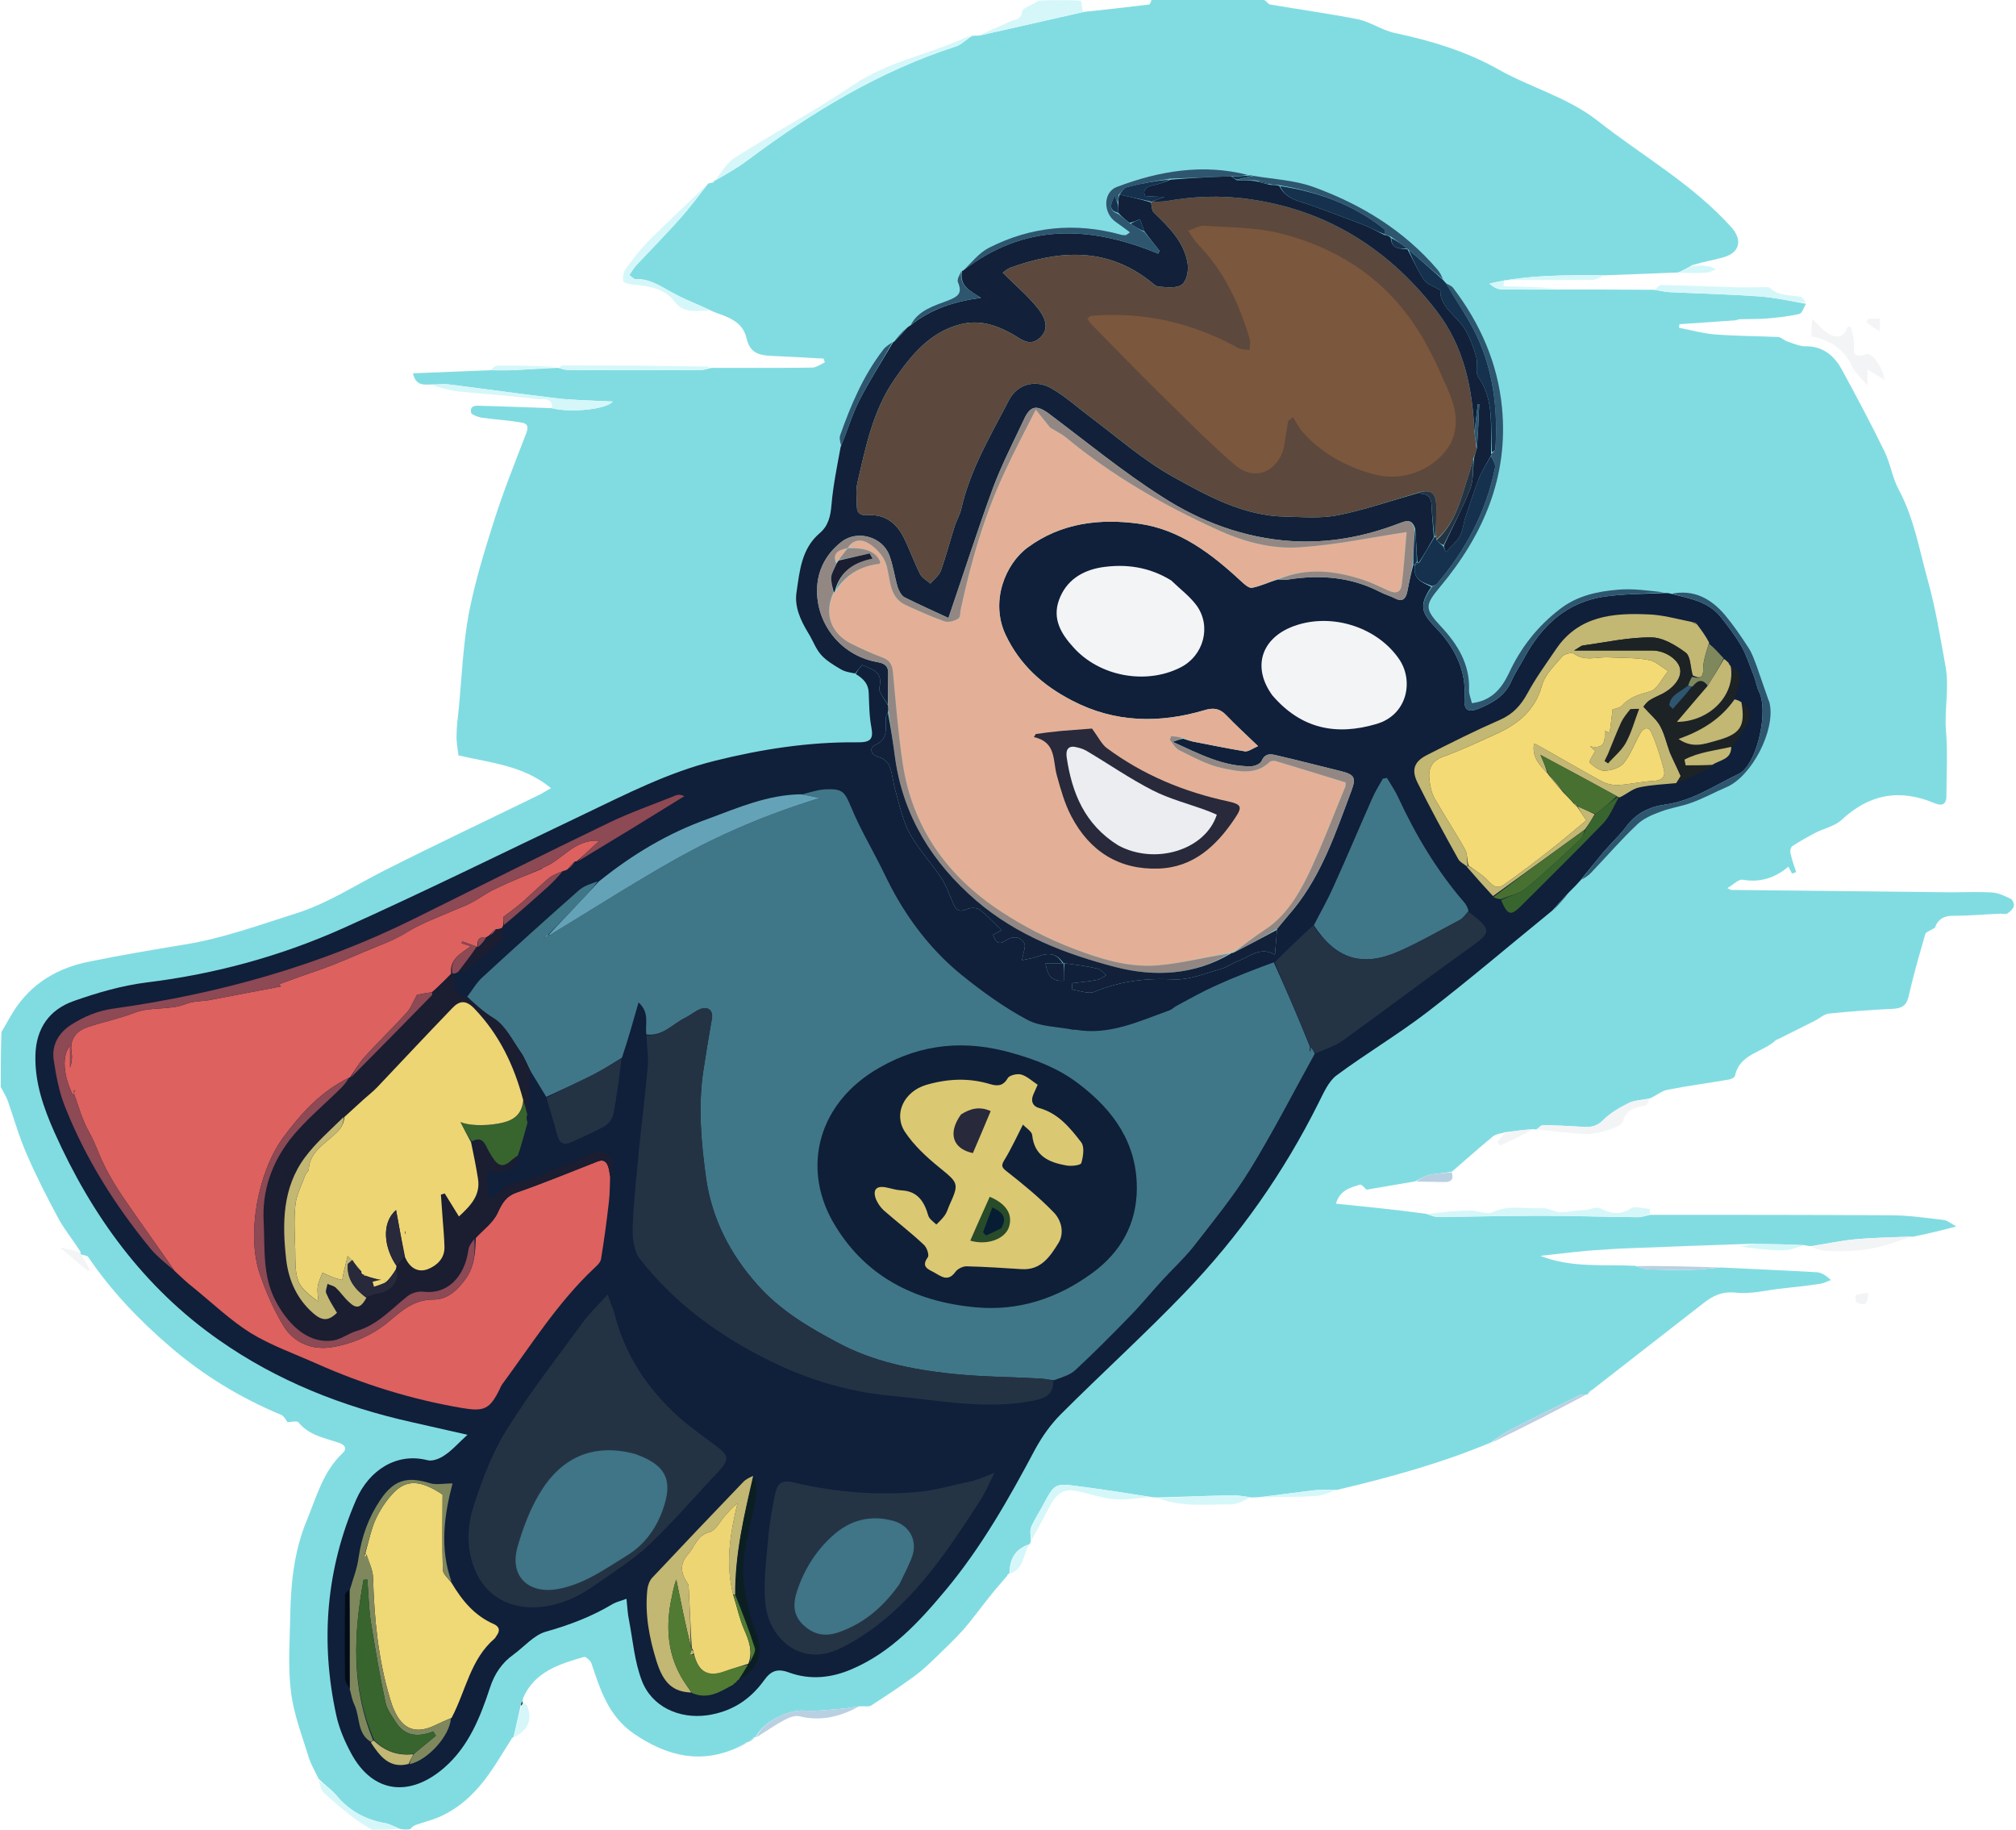 <svg version="1.2" xmlns="http://www.w3.org/2000/svg" viewBox="0 0 849 771" width="551" height="500"><style>.a{fill:#81dce2}.b{fill:#d5f7f9}.c{fill:#f3f4f6}.d{fill:#b9d0e2}.e{fill:#101f3a}.f{fill:#122039}.g{fill:#2f566f}.h{fill:#15314d}.i{fill:#407788}.j{fill:#e3b097}.k{fill:#dd615e}.l{fill:#243343}.m{fill:#1b1d31}.n{fill:#efd876}.o{fill:#243445}.p{fill:#c2b773}.q{fill:#938783}.r{fill:#8d4954}.s{fill:#1d2224}.t{fill:#64a3b7}.u{fill:#7f885d}.v{fill:#517b32}.w{fill:#38642e}.x{fill:#0b1f23}.y{fill:#487131}.z{fill:#030b16}.A{fill:#5c483c}.B{fill:#0f1f38}.C{fill:#28293a}.D{fill:#3f7586}.E{fill:#edd574}.F{fill:#f3da74}.G{fill:#7b573d}.H{fill:#dbc873}.I{fill:#ebedf0}.J{fill:#284b29}.K{fill:#071d34}</style><path class="a" d="m737.9 524.1c-17.3 0.6-34.6 1.2-51.9 1.9-5.5 0.2-11.1 0.6-16.7 1-6.6 0.6-13.2 1.4-20.4 2.2 13.2 5.2 26.3 3.5 39.9 4.2 2.4 0.8 4.1 1.5 5.8 1.5 5.8 0.2 11.6 0.3 17.4 0.2 4.3-0.1 8.6-0.6 13-1 13.4 0.7 26.9 1.2 40.3 2 2 0.1 3.9 1.3 6 3.3-1.6 0.6-3 1.3-4.6 1.6-5.5 0.8-11 1.4-16.5 2-6.3 0.7-12.7 2.4-18.9 1.7-5.8-0.6-9.8 1.3-13.8 4.5q-22.9 17.8-45.7 35.6c-0.4 0.3-0.7 0.7-1.7 1.2-0.9 0.6-1.1 1-1.2 1.5 0 0-0.2 0.2-0.7 0.1-1.2 0-2.1 0-2.8 0.3-9.9 4.9-19.9 9.8-29.8 14.9-2.6 1.4-5 3.3-7.5 5-20.8 8.7-42.4 14.7-64.9 20-3.7-0.1-6.8-0.1-9.9 0.2-7.4 0.9-14.9 1.9-22.3 2.8-1 0.1-2.1 0.2-3.9 0.2-3.1-0.4-5.4-0.9-7.7-0.9-10.5 0.2-21 0.6-31.5 0.9-1 0-2 0-3.7-0.3-10.9-1.7-21.2-3.3-31.4-4.6-8.1-1.1-8.9-0.5-12.8 6.8-1.8 3.5-4.1 6.9-5.7 10.5-0.7 1.6-0.2 3.8-0.2 5.8 0 0.4-0.1 0.8-0.5 1.5-6.5 2.1-8.4 6.7-8.5 12.4 0 0-0.1 0-0.3 0-0.5 0.4-0.6 0.7-0.8 1.1-2.4 2.8-4.8 5.5-7.1 8.4-3.7 4.6-7.2 9.5-11.1 14-3.6 4-7.5 7.7-11.3 11.4-3 2.9-6 5.8-9.3 8.2-6 4.4-12.2 8.5-18.4 12.5-1 0.6-2.6 0.2-4.8 0.3-2.6 0.3-4.3 0.7-6.1 0.9-5.8 0.4-11.6 1.3-17.3 0.9-6.9-0.4-17.5 4.9-20.5 11.3 0 0-0.1-0.1-0.4-0.1-1.1 0.7-1.9 1.4-2.6 2.1 0 0-0.1-0.1-0.4-0.1-1.4 0.7-2.5 1.4-3.6 2.1-15.9 7.5-30.2 4-44.2-5.5-10.8-7.4-14.2-18.5-18-29.8-0.4-1.1-2.4-2.8-3.1-2.6-10.3 3-20.7 6.1-25.6 17.2-0.1 0.3-0.1 0.6-0.2 1.3 0 0.3 0.1 0.3-0.2 0.3-0.5 0.7-0.6 1.3-0.8 2.3-1 4.6-2 8.7-2.9 12.8 0 0-0.1-0.1-0.3 0-0.5 0.4-0.6 0.7-0.8 1.1-3.1 4.8-5.9 9.7-9.2 14.3-5.1 7.2-11.3 13.4-19.2 17.3-3.7 1.9-7.8 2.8-11.7 4.2-0.9 0.4-1.7 0.9-2.2 1.7-1.1 0.3-2.5 0.3-4.4 0-2.6-1.1-4.5-2.2-6.6-2.5-8.1-1.5-14.9-5.2-20.2-11.6-2.1-2.5-4.9-4.4-7.5-7-1.6-3.3-3.4-6.3-4.3-9.4-2.8-9.1-6.3-18.1-7.4-27.4-1.3-10.4-0.5-21.1-0.3-31.6 0.2-13.9 1.6-27.6 7-40.6 4.1-9.9 6.8-20.5 15.1-28.3 2-1.9 0.9-3.5-1.5-4.3-6.1-2.1-12.6-3.1-17.1-8.6-0.7-0.9-3.4-0.1-4.6-0.1-0.9-1.1-1.6-2.7-2.7-3.1-17.1-7.1-32.9-16.7-46.8-28.7-13-11.1-24.9-23.6-34.6-37.9-0.4-0.6-1.9-0.6-2.9-1-0.3-0.1-0.5-0.3-0.2-0.9-2.8-4.7-6.4-8.9-9.1-13.7-4.8-8.9-9.5-18-13.5-27.3-3.3-7.4-5.5-15.3-8.2-23-0.8-2-1.9-3.8-2.9-5.7 0-7.7 0-15.4 0.3-23.2 1.9-3 3.3-5.9 5-8.5 7.6-12.1 18.9-18.6 32.5-21.2 13.2-2.7 26.4-4.9 39.7-7.1 16.1-2.6 31.4-8.2 46.9-13.1 13.1-4.1 24.5-11.6 36.7-17.8 21.7-11 43.8-21.4 65.7-32.1 1.5-0.7 2.9-1.7 5.1-2.9-11.7-9.6-25.4-10.6-39-13.8-0.3-2.5-0.9-5.4-0.8-8.3 0-3.7 0.5-7.5 0.9-11.2 1.3-13.3 1.8-26.8 4.2-40 2.6-13.5 6.7-26.8 10.9-40 3.8-11.9 8.5-23.6 13-35.3 1-2.5 1.8-4.8-1.4-5.4-5.6-1-11.3-1.3-17-2.1-1.6-0.3-4.4-1.3-4.5-2.2-0.5-3.2 2.3-2.9 4.5-2.8 9.7 0.3 19.5 0.6 29.6 1 7.7 2 23.1 0.5 25.6-2.8-2-0.1-3.5-0.2-5.1-0.2-6.2-0.4-12.6-0.4-18.8-1.2-15-1.8-30-3.9-45-5.8-2.3-0.3-4.8 0-7.6 0-3.3 0.1-6.4 0.6-7.7-4.7 10.9-0.4 21.6-0.9 32.7-1.3 3.3 0 6.1 0.1 8.9 0 6.3-0.3 12.6-0.7 19-1 0.2 0 0.6 0 1 0.1 1.5 0.4 2.6 0.8 3.8 0.8q28.1 0.1 56.3 0c1.2 0 2.5-0.6 4.2-0.9 14.4 0 28.4 0.1 42.3-0.1 1.8 0 3.6-1.4 5.4-2.2q-0.2-0.8-0.5-1.6c-7.1-0.4-14.1-0.8-21.2-1.1-6.9-0.2-9.9-1.7-11.3-7.5-1.3-5.4-5-7.7-9.5-9.5-2-0.7-3.9-1.4-6.1-2.4-4.8-2.3-9.4-4-13.8-6.3-5.6-2.8-10.6-6.9-17.3-6.7-0.8 0.1-1.6-0.9-2.7-1.7 1.1-1.6 1.9-3 3-4.2 6.1-6.5 12.4-12.9 18.4-19.6 4.1-4.6 7.8-9.6 11.8-14.7 0.7-0.3 1.2-0.4 2.1-0.5 0.4-0.4 0.6-0.7 0.8-1 0 0.1-0.2 0 0.2 0.1 4.8-2.8 9.5-5.4 13.7-8.6 27-20.2 55.5-37.5 87.8-47.9 2.3-0.8 4.2-2.9 6.7-4.4 1-0.1 1.8-0.1 2.9-0.1 14.9-3.3 29.4-6.7 44.3-10 9.4-1 18.4-2 27.4-3.1 0.4-0.1 0.7-1.3 1-1.9 15.7 0 31.4 0 47.5 0 1.2 0.7 1.7 1.8 2.5 1.9 12.3 2.1 24.7 3.8 36.9 6.2 5.3 1.1 10.2 4.6 15.6 5.8 15.2 3.2 30.1 7.7 43.6 15.3 13.6 7.7 29.1 11.7 41.8 21.6 18.9 14.9 40.2 26.8 56.5 45 4.7 5.3 3.6 10.6-3.3 12.6-4.2 1.2-8.5 1.9-13.2 3.3-2.3 1.4-4.1 2.3-5.9 3.1-10 0.4-20 0.8-30.9 1.2-16.9-0.1-32.9-0.2-48.7 3.5 1.6 1.4 3.3 2.4 5 2.4 7.9 0.2 15.8 0.1 23.7 0.1 13.3 0 26.6 0 40.6 0.1 2.8 0.4 4.7 0.9 6.6 1 12.7 0.6 25.4 0.9 38 1.8 6.6 0.5 13 2 19.5 3.1-0.9 1.5-1.6 4-2.8 4.3-4.4 1-9 1.5-13.5 1.9-3.7 0.3-7.5 0.2-11.3 0.3-0.8 0-1.6 0.4-2.4 0.5q-11.7 0.8-23.3 1.6-0.1 0.8-0.2 1.5c5 1 10 2.4 15 2.8 8.9 0.7 17.9 0.7 26.8 1.1 1.3 0.1 2.5 1.5 3.9 1.9 2.4 0.8 5 2 7.4 2 7.3-0.1 12.1 3.7 15.4 9.6 6.2 11.4 12.4 23 18.1 34.7 2.5 5.1 3.3 11.1 6 16.1 6.5 12.1 8.7 25.5 12.3 38.4 3.3 11.8 5.2 23.9 7.4 35.9 1.7 9.4-0.5 18.1 0.2 27.2 0.8 9.1 0.2 18.3 0.2 27.5 0 3.9-2 4.4-5.1 3.1-14.9-6.2-27.5-3.7-39.2 7.2-2.9 2.6-7.4 3.5-11.1 5.4-3.2 1.7-6.4 3.5-9.5 5.5-0.7 0.5-1.1 2.1-0.8 3.1 0.6 2.7 1.5 5.3 2.4 7.9q-0.9 0.3-1.8 0.6c-0.4-0.9-0.9-1.8-1.5-2.9-5.6 4.7-11.8 6.8-19.3 5.5-1.7-0.3-3.9 2.1-6.4 3.5 1.1 0.6 1.4 0.8 1.7 0.8q46.3 0.5 92.7 1c5.8 0 11.6-0.3 17.4 0.1 2.6 0.2 5.2 1.5 7.7 2.7 0.7 0.4 1.5 2.2 1.2 3.1-0.4 1.2-1.6 2.3-2.7 3-0.7 0.5-1.9 0.1-2.9 0.1-6.8 0.3-13.5 0.9-20.3 0.9-4.7 0-6.6 2.7-7.3 5-2.1 1.3-3.8 1.8-4.1 2.7-2.5 8.7-5 17.3-7 26.1-0.9 4.1-2.9 5.2-6.7 5.4-9 0.4-18 1.1-26.9 2-2.1 0.2-3.9 2-5.9 3q-7.9 4-15.8 7.9c-0.1 0.1-0.4 0-0.5 0.1-5.4 5.4-15.4 5.7-17.4 15.2-0.1 0.7-1.7 1.5-2.6 1.6-8.6 1.5-17.2 2.6-25.8 4.3-2.4 0.4-4.5 2.3-7.4 3.6-3.6 0.8-6.8 0.8-9.4 2.2-3.8 1.9-7.6 4.2-10.6 7.2-3.2 3.2-6.6 2.8-10.4 2.5-4.8-0.3-9.7-0.5-14.6-0.6-1 0-2 1.2-2.9 1.8-0.2 0-0.4 0.1-1.1-0.1-4.4 0.3-8.3 0.8-12.1 1.3-1.8 0.6-3.9 0.7-5.3 1.9-5.6 4.6-11 9.5-17.1 14.7-3.6 0.7-6.7 0.8-9.7 1.4-2 0.5-3.9 1.8-5.8 2.7-6.8 1.2-13.5 2.3-20.5 3.5-0.6-0.5-2.1-2.4-2.9-2.1-3.8 1.3-8.2 2.1-10 8 12.7 1.3 25.1 2.5 38.1 4.3 2.1 0.7 3.6 1.4 5.1 1.3 14.5-0.1 28.9-0.5 43.3-0.5 13.5 0 27.1 0.5 40.7 0.6 1.7 0 3.5-0.6 5.2-1 33.8 0 67.6 0 101.4 0.2 7.5 0 15 1.1 22.5 2 1.5 0.2 2.9 1.5 5.2 2.7-6.9 1.8-12.2 3.1-18.2 4.3-8.6 0.3-16.5 0.4-24.2 1.1-6.4 0.6-12.6 1.9-18.9 2.9-0.7-0.1-1.4-0.1-2.7-0.4-7.9-0.4-15.1-0.5-22.3-0.6z"/><path class="a" d="m376.1 144.1c0 0 0 0.1-0.7 0.2-1.2 1-2.7 1.9-3.6 3.2-8.3 10.8-13.5 23.1-18 35.8-0.5 1.4 0 3.1-0.2 5.5-1.2 8-2.8 15.9-3.5 24-0.4 4.7-1.3 8.8-5 11.9-7.6 6.5-8.4 15.8-9.7 24.7-1 6.1 1.6 11.9 4.9 17.3 1.9 3 3.1 6.6 5.4 9.2 2.2 2.5 5.4 4.4 8.3 6.1 1.8 1.1 4 1.4 6.4 2.6 3.2 1.4 5.3 3.6 5.4 7.4 0.2 4.8 0.2 9.7 1.1 14.4 1 5.2-0.4 6.5-6.1 6.4-20.3-0.2-40.2 2.9-60 7.8-19.6 4.9-37.4 14.1-55.4 22.7-33.8 16.1-67.4 32.7-101.5 48-26.2 11.7-53.8 19.2-82.5 22.7-10.3 1.3-20.7 4.3-30.6 7.8-10.3 3.6-15.9 11.5-16.2 22.8-0.3 11.6 3.4 22.1 8 32.5 15.7 35.1 37.7 65.5 69.4 87.6 24.5 17.2 52.1 28.1 81.3 34.6 7.5 1.7 15 3.4 23.4 5.3-3.7 3.3-6.3 6.4-9.6 8.6-2 1.4-5.1 2.7-7.3 2.1-12.9-3.3-24.5 4.1-30 16.6-12.7 29.3-15.2 59.8-8.4 90.9 1.2 5.6 3.6 11.1 6.3 16.1 9.2 17 24.9 18.5 39.3 5.9 10.2-8.9 15.1-21.2 19.2-33.7 1.9-5.8 5-10.4 9.9-13.9 4.5-3.3 8.5-8.1 13.5-9.6 10-2.8 19.5-6.4 28.3-11.7 1.6-0.9 3.5-1.3 5.8-2.2 0.4 3.7 0.5 6.5 1.1 9.2 1.6 8.4 2.3 17.2 5.3 25.1 4.2 11.3 15.9 16.4 27.6 14.8 10.3-1.5 18-6.5 23.9-14.6 2.9-4.1 5.6-5.3 10.7-3.4 8.8 3.2 17.8 2.3 26.5-1.5 16.5-7.1 28.2-19.8 39.3-33.1 15.2-18.2 26.8-38.7 37.9-59.6 2.9-5.3 6.5-10.4 10.8-14.7 17.3-17.3 35.4-33.7 52.3-51.3 22.8-23.7 41.6-50.4 56.3-79.9 2.1-4.1 4.1-8.9 7.5-11.5 12.4-9.2 25.7-17.1 37.9-26.4 18.1-13.9 35.4-28.7 53.8-43.2 2.1-2.5 4.3-5 6.9-8 1.5-1.6 3-3.2 5.1-4.9 1.3-1 2.7-1.9 3.8-3.1 6.4-6.7 12.5-13.8 19.3-20.2 2.7-2.6 6.6-4.2 10.3-5.5 4.1-1.6 8.6-2.1 12.7-3.7 5-1.8 9.7-4.4 14.6-6.5 10.6-4.5 20.7-23.9 18.2-35.3-0.1-0.8-0.6-1.5-0.8-2.3-1.6-4.5-3.1-9-4.7-13.5-1-2.6-1.9-5.3-3.4-7.6-3.1-4.8-6.3-9.5-9.9-13.8-5.9-7-13.2-10.9-23.4-9.4-0.7 0-1.4 0.1-2.6-0.6-6.4-0.3-12.8-1.3-19.2-0.7-8.5 0.7-17 2.5-24.2 8-9.6 7.3-16.8 16.5-21.8 27.4-3.1 6.4-7.3 11.4-15.5 12.4-0.4-1.9-1.2-3.6-1.2-5.3 0.5-11-4.8-19.5-11.9-27.1-6.9-7.4-6.7-8.9-0.3-16.6 18.2-21.8 28.9-46.4 26.1-75.5-1.8-18.8-9.2-35.5-20.6-50.5-0.7-0.9-2.1-1.4-3.5-2.5-0.2-0.2-0.5-0.5-0.7-1.5-0.8-1.2-1.4-2.6-2.4-3.7-14.2-16.6-32.3-27.6-52.5-34.9-7.9-2.8-16.7-3.2-25.6-4.8-0.4 0-0.8 0-1.6-0.6-19.1-4.4-37.6-1.3-55.5 5.5-5.9 2.3-5.7 11.2-0.3 14.8 1.9 1.3 3.7 2.7 5.9 4.3-1.3 0.9-1.6 1.2-1.8 1.2-0.7 0-1.3 0-2-0.2-19.2-5.3-37.9-3.5-55.6 5.5-4.3 2.2-7.5 6.4-11.4 9.7 0 0 0 0.1-0.6 0.2-0.4 1.6-1.6 3.4-1.1 4.6 1.9 4.5 0.3 6-4.1 7.7-6 2.3-12.6 4.1-16.6 10.8-0.2 0.2-0.4 0.5-1.4 0.8-1.7 1.9-3.4 3.9-5.2 5.9z"/><path class="b" d="m412.3 15c4.1-2 8.7-3.9 13.2-6 1.9-0.9 4.4-0.4 4.9-4.1 0.2-1.7 4.7-2.8 6.9-4.6 5.7-0.3 11.7-0.3 17.9 0 0.4 1.8 0.7 3.2 0.9 4.7-14.4 3.3-28.9 6.7-43.8 10z"/><path class="b" d="m156.5 771c-3.1-1.8-5.8-3.4-8.2-5.3-4.2-3.3-8.3-6.7-12.2-10.3-1.2-1.1-1.4-3.1-2-5 2.5 1.8 5.3 3.7 7.4 6.2 5.3 6.4 12.1 10.1 20.2 11.6 2.1 0.3 4 1.4 6.1 2.5-3.5 0.3-7.2 0.3-11.3 0.3z"/><path class="b" d="m695 511.5c-1.6 0.8-3.4 1.4-5.1 1.4-13.6-0.1-27.2-0.6-40.7-0.6-14.4 0-28.8 0.4-43.3 0.5-1.5 0.1-3-0.6-4.7-1.2 5.9-0.8 11.9-1.4 17.9-1.5 3.3-0.1 7.1 1.9 9.6 0.7 6.8-3.2 13.6-1.3 20.4-1.7 2.4-0.2 4.8 1.1 7.3 1.6 1.1 0.2 2.2 0.1 3.3 0 2.7-0.4 5.4-0.8 8.1-0.8 2.2-0.3 4.8-1.5 6.4-0.7 4.4 2.2 8.2 3 12.8 0 1.8-1.1 5 0.1 8 0.2 0-0.2 0 0.8 0 2.1z"/><path class="c" d="m763.5 134.4c2.2 1.9 3.7 4.1 5.8 5.5 3.5 2.4 7.1 3.5 9.2-2.4q0.6 0.2 1.3 0.3c0.4 1.9 0.9 3.8 1.2 5.7 0.5 3-1.8 8.2 5.2 5.7 2.3-0.8 7 5.5 7.8 10.9-2.9-1.7-4.9-3-7.3-4.4 0 1.4 0 3.3 0 6.7-2.7-3.3-5.3-5.4-6.5-8-3.4-7.4-9.2-11.2-17.1-12.6 0-2.5 0-4.9 0.4-7.4z"/><path class="c" d="m647.6 475.9c0.5-0.6 1.5-1.8 2.5-1.8 4.9 0.1 9.8 0.3 14.6 0.6 3.8 0.3 7.2 0.7 10.4-2.5 3-3 6.8-5.3 10.6-7.2 2.6-1.4 5.8-1.4 9.1-2-0.3 1-0.9 2.8-1.7 2.9-4.4 0.6-8 1.7-9.5 6.7-0.5 1.5-3.4 2.7-5.4 3.3-3.2 1-6.6 2.1-9.9 2-6.8-0.3-13.5-1.2-20.7-2z"/><path class="b" d="m760.8 127.6c-6.5-0.7-12.9-2.2-19.5-2.7-12.6-0.9-25.3-1.2-38-1.8-1.9-0.1-3.8-0.6-6.1-1 0.7-0.8 1.7-2.1 2.7-2 10.9 0.2 21.7 0.7 32.6 1 3.8 0.1 7.6-0.1 11.4-0.1 0.6 0 1.5 0 1.8 0.4 3.7 3.4 8.5 2.8 12.8 3.7 0.9 0.2 1.5 1.4 2.3 2.5z"/><path class="b" d="m434.4 649c-0.3-1.8-0.8-4-0.1-5.6 1.6-3.6 3.9-7 5.7-10.5 3.9-7.3 4.7-7.9 12.8-6.8 10.2 1.3 20.5 2.9 31.1 4.7-4.9 0.5-10.1 1.4-15.2 0.9-5.6-0.6-11-2.7-16.5-3.6-4.6-0.7-7.6 2-9.7 5.9-2.6 4.9-5.2 9.9-8.1 15z"/><path class="c" d="m763.1 525.4c6.1-1.3 12.3-2.6 18.7-3.2 7.7-0.7 15.6-0.8 23.8-1.2-2.2 0.9-4.9 1.5-7.5 2.5-9.7 3.5-19.6 4.2-29.7 3.5-1.7-0.1-3.4-0.8-5.3-1.6z"/><path class="b" d="m655.9 121.6c-7.7 0.4-15.6 0.5-23.5 0.3-1.7 0-3.4-1-5-2.4 15.8-3.7 31.8-3.6 48.2-3.5-1.2 0.7-2.9 1.9-4.6 1.9-12.5 0.2-25 0.1-37.5 0.1q-0.1 1.3-0.1 2.6c7.4 0.2 14.9 0.4 22.5 1z"/><path class="d" d="m318.4 732.1c2.7-6.4 13.3-11.7 20.2-11.3 5.7 0.4 11.5-0.5 17.3-0.9 1.8-0.2 3.5-0.6 5.7-0.8-7.6 4.2-15.9 6.4-25.1 4.1-2.1-0.5-5 0.9-7.2 2.1-3.6 2-7 4.4-10.9 6.8z"/><path class="b" d="m488 631.4c10.4-0.7 20.9-1.1 31.4-1.3 2.3 0 4.6 0.5 7.3 0.8-2.3 1.1-5.1 2.9-7.9 3-10.2 0-20.6 1.3-30.8-2.5z"/><path class="d" d="m628.4 607.9c2.2-1.8 4.6-3.7 7.2-5.1 9.9-5.1 19.9-10 29.8-14.9 0.7-0.3 1.6-0.3 2.7-0.2-12.9 6.9-26.1 13.6-39.7 20.2z"/><path class="d" d="m724.5 534.1c-3.9 0.4-8.2 0.9-12.5 1-5.8 0.1-11.6 0-17.4-0.2-1.7 0-3.4-0.7-5.3-1.4 11.5-0.1 23.1 0.2 35.2 0.6z"/><path class="b" d="m531.4 630.9c7-1 14.5-2 21.9-2.9 3.1-0.3 6.2-0.3 9.6-0.2-2.8 1.1-5.8 2.4-8.8 2.6-7.4 0.5-14.9 0.4-22.7 0.5z"/><path class="b" d="m737.8 524.4c7.3-0.2 14.5-0.1 22 0.3-2.7 1-5.7 2.2-8.6 2.2-6.3-0.1-12.5-0.8-18.7-1.7 1.7-0.1 3.4-0.3 5.3-0.8z"/><path class="c" d="m633.8 477.5c4-0.9 7.9-1.4 12-1.7-4.5 2.6-9.3 4.8-14 7q-0.6-0.8-1.1-1.6c1-1.1 2-2.3 3.1-3.7z"/><path class="b" d="m425.4 663.1c-0.2-5.7 1.7-10.3 8.1-12.1-2.7 3.7-2 10-8.1 12.1z"/><path class="b" d="m216.4 732c0.6-4 1.6-8.1 3-12.7 0.5-1.1 0.6-1.7 0.7-2.3 0 0-0.1 0-0.1 0.1 0.7 0.7 1.7 1.2 2 2 2.1 5.8 0.1 10-5.6 12.9z"/><path class="d" d="m596.6 497.9c1.4-1 3.3-2.3 5.3-2.8 3-0.6 6.1-0.7 9.6-1.1 1 2.9-0.2 4.2-3.2 4.1-3.8-0.1-7.5-0.1-11.7-0.2z"/><path class="b" d="m707.5 114.9c1.3-0.9 3.1-1.8 5.3-2.8 2.3-0.2 4.3-0.3 6.2 0 1.4 0.1 2.7 0.8 4 1.3-1.4 0.5-2.8 1.5-4.2 1.5-3.6 0.3-7.2 0.1-11.3 0z"/><path class="c" d="m791.8 139.5c-2-1-3.8-2.4-5.6-3.8q0.4-0.7 0.9-1.4c1.5 0 3 0 4.9 0 0 1.6 0 3.2-0.2 5.2z"/><path class="c" d="m781.8 545.7c1.7-0.5 3.2-0.7 5.4-0.9-0.4 1.9-0.4 3.7-1.3 4.5-0.6 0.6-2.6 0.1-3.7-0.4-0.6-0.3-0.5-1.9-0.4-3.2z"/><path class="d" d="m315.4 734.1c0.4-0.7 1.2-1.4 2.3-2-0.4 0.6-1.2 1.3-2.3 2z"/><path class="d" d="m311.4 736.1c0.8-0.7 1.9-1.4 3.4-2-0.8 0.6-1.9 1.3-3.4 2z"/><path class="d" d="m669 587.3c0-0.3 0.2-0.7 0.8-1.2 0 0.4-0.3 0.7-0.8 1.2z"/><path class="b" d="m215.3 733.1q-0.2-0.4 0.5-1 0.2 0.4-0.5 1z"/><path class="b" d="m424.3 664.1q-0.2-0.4 0.5-1 0.2 0.4-0.5 1z"/><path class="e" d="m653.9 383.7c-17.7 14.4-35 29.2-53.1 43.1-12.2 9.3-25.5 17.2-37.9 26.4-3.4 2.6-5.4 7.4-7.5 11.5-14.7 29.5-33.5 56.2-56.3 79.9-16.9 17.6-35 34-52.3 51.3-4.3 4.3-7.9 9.4-10.8 14.7-11.1 20.9-22.7 41.4-37.9 59.6-11.1 13.3-22.8 26-39.3 33.1-8.7 3.8-17.7 4.7-26.5 1.5-5.1-1.9-7.8-0.7-10.7 3.4-5.9 8.1-13.6 13.1-23.9 14.6-11.7 1.6-23.4-3.5-27.6-14.8-3-7.9-3.7-16.7-5.3-25.1-0.6-2.7-0.7-5.5-1.1-9.2-2.3 0.9-4.2 1.3-5.8 2.2-8.8 5.3-18.3 8.9-28.3 11.7-5 1.5-9 6.3-13.5 9.6-4.9 3.5-8 8.1-9.9 13.9-4.1 12.5-9 24.8-19.2 33.7-14.4 12.6-30.1 11.1-39.3-5.9-2.7-5-5.1-10.5-6.3-16.1-6.8-31.1-4.3-61.6 8.4-90.9 5.5-12.5 17.1-19.9 30-16.6 2.2 0.6 5.3-0.7 7.3-2.1 3.3-2.2 5.9-5.3 9.6-8.6-8.4-1.9-15.9-3.6-23.4-5.3-29.2-6.5-56.8-17.4-81.3-34.6-31.7-22.1-53.7-52.5-69.4-87.6-4.6-10.4-8.3-20.9-8-32.5 0.3-11.3 5.9-19.2 16.2-22.8 9.9-3.5 20.3-6.5 30.6-7.8 28.7-3.5 56.3-11 82.5-22.7 34.1-15.3 67.7-31.9 101.5-48 18-8.6 35.8-17.8 55.5-22.7 19.7-4.9 39.6-8 59.9-7.8 5.7 0.1 7.1-1.2 6.1-6.4-0.9-4.7-0.9-9.6-1.1-14.4-0.1-3.8-2.2-6-5.5-8 0.9-1.6 1.8-2.7 2.7-3.8 4.4 1.9 8.9 2.9 7.3 9.5-0.5 2 2.3 4.9 3.7 7.7 0.1 1.1 0.1 1.8-0.1 2.8-0.5 0.9-0.8 1.5-0.9 2.2-0.2 4.3 1.3 9-4.6 11.6-2.4 1.1-1.9 4.2 1.9 5.1 1.7 0.5 3.7 2.2 4.3 3.8 1.3 3.4 1.5 7.3 2.6 10.8 1.7 6 3 12.3 5.9 17.6 3.7 6.6 9 12.2 13.2 18.6 2.2 3.3 3.5 7.1 5.1 10.8 1.2 2.9 2.7 3.8 5.8 2.4 1.5-0.7 4.1-0.7 5.3 0.2 3.3 2.5 6.1 5.6 9.3 8.7q-1.6 0.8-3.6 1.9c1 2.9 2.2 4.6 5.4 2.4 2.9-2 6-1.8 7.8 1.2 0.7 1.4-0.5 3.9-1 7.1 2.3-0.5 4.2-0.7 5.9-1.3 5.5-2.2 8.6-1.6 11.2 2.6-2.7 0.1-4.9 0.1-7.2 0.1 1 5.8 3.1 7.5 7.7 7.3 0-2.4 0-4.8 0.3-7.4 4.8 0.6 9.3 1.2 13.7 2.2 1.5 0.3 2.6 1.8 3.9 2.8-1.3 0.7-2.5 1.8-3.8 2-3.5 0.7-7.1 1-10.6 1.4q0 1.4 0 2.7c3.2 0.4 6.9 2 9.5 0.9 10.8-4.5 21.7-5.8 33.4-5.2 6.4 0.3 13.1-2.5 19.5-4.3 2.8-0.7 5.2-2.6 8-3.6 4.7-1.8 9.1-6.1 15.1-2.5 0.3-3.6 0.6-7.1 0.9-10.9 2.5-3.1 4.9-5.8 7.2-8.6 11.8-14.7 17.6-32.2 24.1-49.5 2.1-5.7 1.4-6.9-4.6-8.4-8.7-2.1-17.3-4.4-26-6.4-2.6-0.6-5.5-1.7-7.2 2.1-0.5 1.3-3 2.3-4.6 2.3-11.6 0.1-21.5-5.1-32.9-10.3 2.3-0.8 3.2-1.1 4.4-1.3 1.6 0.5 2.9 0.9 4.2 1.2 7.3 1.4 14.5 2.9 21.8 4.1 1.5 0.2 3.1-1.1 5.6-2.2-5.2-5-9.5-8.9-13.5-13.1-2.6-2.7-5.2-3.2-8.9-2.1-19.1 5.7-38 5.4-56-4-12.2-6.3-22-14.9-28.1-27.9-6.4-13.9-0.1-29.6 9.4-36.6 14.1-10.4 30.5-12.3 47-10 17 2.4 30.4 12.6 42.7 24 1.4 1.3 3.4 3.2 4.8 3 3.7-0.7 7.1-2.4 11-3.5 1.7 0.1 3 0.2 4.3 0 13.4-2.1 26.4-1.1 38.6 5.2 2.1 1.1 4.4 1.7 6.5 2.8 3.2 1.6 4.5 0 5.1-3 0.7-3.7 1.5-7.4 2.5-11.2 0.2 0 0.7 0 0.7 0.4-1 5.9 3.3 7 6.9 8.9-5 7.4-4.6 10.6 1.7 17 8.1 8.4 13.2 18.1 12.3 30.3-0.3 4.6 1.5 5.7 5.7 4.1 6-2.4 11.4-5.4 14.1-11.8 1.5-3.4 3.6-6.4 5.3-9.6 7.4-13.7 18-23.6 33.9-25.9 8.3-1.2 16.8-1.1 25.3-1.5 0.7 0 1.4-0.1 2.7 0.3 8 2 15.7 3.3 20.9 9.7 3.1 3.9 6.2 7.9 8.7 12.2 2.2 3.9 3.6 8.4 5.3 12.6 0.9 2.3 1.2 4.8 2.3 7 3.8 7.8-0.5 28-7.2 33.5-0.4 0.3-0.8 0.6-1.2 0.8-10.2 4.8-19.5 11.4-31.1 13-6.7 0.9-12.5 3.7-16.7 9.5-2.8 3.7-6.3 6.9-9.3 10.4-3.3 3.9-6.5 7.9-9.7 11.9-1.4 1.6-2.9 3.2-4.9 5.1-2.7 2.8-4.9 5.3-7.1 7.8z"/><path class="e" d="m310.4 708.7q0.3-0.4 0.5-0.8c0 0 0 0 0.7 0 7.9-4.9 9.8-11.6 7-18.9-2.7-7-4.5-14.5-5.4-21.9-1.7-12.8 3.5-24.8 5.2-37.2 0.4-2.8-0.5-5.8-1.4-8.2-1.4 0.9-3 1.6-4.1 2.8-12.9 13.4-25.7 26.9-38.4 40.4-1.1 1.2-1.8 3.2-2 4.9-1.1 10.4 0.8 20.4 3.9 30.3 2.9 9.3 7.1 12.9 15.2 13.6 6.6 2.7 11.8-1 17.7-3.9 0.2-0.3 0.4-0.6 0.7-0.8 0 0-0.1-0.1 0.4-0.3z"/><path class="e" d="m193.5 409.9c0.9-0.2 2-0.2 2.7-0.8 5.1-4.3 10.3-8.6 15.1-13.2 0.8-0.8 0.2-3.1 0.2-5.2 0.1-0.3 0.2-0.7 1-1 6.2-5.4 12.3-10.8 18.4-16.3 2.2-2 4.2-4.2 6.9-6.3 0.4-0.3 0.9-0.7 1.9-1.1 0.9-1 1.7-1.9 2.9-3 0 0 0.3-0.2 1-0.1q22.3-13.7 44.5-27.4c-1.6-0.8-2.7-0.7-3.7-0.3-9.4 3.8-19 7.1-28.1 11.5-27.6 13.3-55 27-82.4 40.6-40 19.8-82.3 31.5-126.3 37.7-6.7 0.9-12.4 3.3-17.9 6.8-5.3 3.4-8.3 8.5-7.4 14.8 1 6.5 2.2 13.2 4.6 19.3 8.7 22.2 21.3 42.1 36.4 60.5 2.9 3.4 6.6 6.2 10.3 9.8 2.6 2.1 5 4.4 7.6 6.4 8 6.5 15.5 13.7 24.1 19.1 8.7 5.3 18.6 8.8 28 13 19.6 8.7 39.9 15 61 18.6 9.4 1.6 11.8 0.6 16-8 0.3-0.6 0.5-1.2 0.9-1.8 12.4-16.8 23.5-34.6 38.9-49.1 1.2-1.1 2.7-2.5 2.9-3.9 1.3-8 2.4-16 3.3-24.1 0.4-3.4 0.4-6.9 1.2-10.9 0.6-3.2 1.6-6.5-1.7-9-3.5-2.8-6.5-0.5-9.6 0.9-4.3 2-8.8 3.7-13.2 5.4-4.6 1.8-9.1 4.1-13.9 5-4.2 0.8-7.5 2.1-9.9 5.6-0.5 0.7-1.7 1.4-2.3 1.2-0.7-0.2-1.7-1.3-1.7-2.1-0.2-3-0.1-6-0.1-9.4 6.6 2.6 11.9-0.4 12.8-6.2 0 0 0 0 0.6-0.3 0.1-0.6 0.3-1.2 0.5-2.5 1-3.7 2-7.4 3-11.8q0-1.2 0-2.3c0 0-0.1-0.1 0.7-0.2 0-3.4 0-6.8 0.1-10.1 0-2.7 0.3-5.3 1-7.5 2.1 3.4 4.1 6.7 6.2 10.7 1.5 5.1 3.2 10.2 4.5 15.3 1 3.6 2.8 4.6 6.2 3 4.7-2.2 9.5-4.2 13.9-6.7 1.7-1 3.2-3.2 3.6-5.1 1.5-7.8 2.5-15.6 4.1-24.2 2.1-7.3 4.2-14.7 6.5-22.8 4.9 4.5 2.6 9.3 3.2 14.3 0.3 4.2 1 8.3 0.7 12.4-1 11.7-2.5 23.3-3.7 35-1 11.1-2.3 22.1-2.7 33.2-0.1 4.4 0.5 9.9 3 13.1 13.7 17.6 31.2 30.8 50.8 41 17.3 9.1 35.7 15 55.4 16.8 20 1.8 40 6.1 60.3 1.9 4.9-1 7.9-2.9 8.8-8.4 2.8-1.4 6.1-2.3 8.3-4.4 7.9-7.3 15.5-15 23-22.7 4.7-4.8 9-10.1 13.6-15.1 4.3-4.7 9.1-9.1 13.1-14.1 8.2-10.6 16.8-21 23.8-32.4 9.8-15.9 18.3-32.6 28.1-49.2 3.8-1.8 7.9-3 11.3-5.4 18.1-13.1 35.9-26.6 54.1-39.6 8-5.8 8.9-6.9-1.1-15.5-0.6-1-1.2-2-1.9-2.9-11.6-13.4-20.6-28.5-28-44.5-1.3-2.8-3.1-5.4-4.7-8.1q-0.8 0.2-1.7 0.3c-1.5 2.7-3.2 5.3-4.4 8.1-5.6 12.6-10.9 25.3-16.6 37.8-2.4 5.4-5.4 10.6-8.7 16.1-5.3 5-10.7 10.1-16.7 15.1-8 3.4-16.1 6.5-24 10.1-5.6 2.5-10.9 5.5-16.3 8.4-1.2 0.6-2.2 1.7-3.4 2.1-12.8 4.6-25.3 10.6-39.5 8.1-0.4 0-0.7 0.1-1 0-6.5-1.3-13.8-1.2-19.3-4.2-9.8-5.2-19-11.9-27.7-18.9-11.3-9.2-20.4-20.5-27.6-33.3-2.6-4.4-4.8-9.1-7.1-13.7-4-7.8-8.4-15.4-11.7-23.4-2.8-6.6-3.5-8.1-10.6-7.8-3.4 0.1-6.8 1.3-11 2.1-13.8 0.2-26.2 5.7-38.7 10.3-16.9 6-32.1 15.1-46.9 26-2.6 1.4-5.6 2.3-7.7 4.2q-20.5 18.1-40.7 36.7c-2.5 2.3-4.2 5.4-7 8.1-6.2-0.9-4.4-5.8-4.4-9.9 0.4-0.1 0.8-0.2 2-0.2z"/><path class="e" d="m629.2 378.3c0.9 0.3 1.8 0.5 2.8 1.5 3.1 6 4.4 6.3 8.9 1.8 11.5-11.5 23.2-23 34.5-34.7 2.8-3 4.4-7.2 7.4-10.8 2.5-1.5 4.9-3.7 7.7-4.3 5.1-1.1 10.4-1.3 16.3-1.8 4.5-2.1 9-4.2 13.5-6.3 0.3-0.2 0.5-0.8 1.3-1.7 3.1-1.9 7.8-1.9 8.5-7.2q2.7-4.5 5.3-8.9c2.3-3.7 2.5-7.1-2.1-10.2-0.7-0.4-1.5-0.8-2.3-2 0.5-1.8 0.9-3.7 1.5-5.6 1-3.3 0.2-5.7-3.8-7.5-0.2-0.5-0.4-0.9-0.7-1.8-0.3-0.2-0.6-0.5-1.3-0.9 0 0-0.5-0.2-0.7-0.8-2-2-3.9-4.1-5.6-6.7-1.9-2.5-3.7-4.9-5.5-7.9-0.6-0.2-1.3-0.3-2.6-0.7-6-1-11.9-2.7-17.9-2.9-14.9-0.7-29.4 0.6-38.9 14.6-4.2 6.2-8.6 12.2-12.1 18.7-2.8 5.1-6.1 8.7-11.5 11.1-10.5 4.6-20.7 9.7-30.9 14.9-5.3 2.7-6.6 6.2-3.9 11.6 5.4 10.9 11.2 21.5 17.1 32.1 0.7 1.4 2.4 2.1 3.9 3.9 3.6 3.9 7.2 7.9 11.1 12.5z"/><path class="e" d="m172.5 743.8c7.6-2.1 16.8-12.5 18.2-20.1 5.4-11.4 7.2-24.5 17.5-33.3 0.3-0.3 0.5-0.8 0.8-1.2 1.5-2 1.2-3.7-1.1-4.8-8.2-3.5-13.5-10-17.9-18.2-5.1-13.8-3.1-27.7 0.4-41.1-3.9 0-6.9 0.7-9.5-0.1-9.7-3-15.2-1.4-20.9 7-5 7.4-7.9 15.5-9.2 24.4-0.6 4.6-2.4 9.1-4.4 13.4-0.4 0.8-1.3 1.6-1.3 2.4-0.1 11.6-0.2 23.2 0 34.8 0 1.7 1.2 3.3 2 5.7 0.7 1.9 1.1 4 2 5.8 2.4 5.2 1 12 7 16.2 3.8 5.5 7.8 10.7 16.4 9.1z"/><path class="e" d="m258.2 552.3c-0.6-1.8-1.3-3.6-2.4-6.8-4.2 4.6-7.8 8-10.6 11.9-11 15-22.4 29.6-32.2 45.4-6.1 9.9-10.3 21.2-13.9 32.4-2 6.2-2.6 13.6-1.2 20 4.6 21.7 24.2 26.3 42.1 18.7 4.1-1.7 7.9-4.2 11.6-6.8 7.4-5.2 15.3-10.1 21.8-16.3 10.1-9.6 19.2-20.3 28.8-30.4 5-5.4 4.9-7-1-11.3-5.3-4-10.8-7.8-15.7-12.2-13.2-12-22.7-26.3-27.3-44.6z"/><path class="e" d="m409.5 624.1c-8.1 1.6-16.1 4.1-24.3 4.7-17.3 1.4-34.5-0.2-51.4-4.2-4.8-1.1-6.6 0.8-7.4 4.7-1.2 6-2.4 12-2.9 18.1-0.8 9.3-2.1 18.8-1.3 28 1.5 15.5 15.3 27.1 31.4 19.3 7.8-3.7 15.2-9 21.7-14.7 15.3-13.6 26.4-30.6 37.4-47.6 2.2-3.3 3.7-7 6.1-11.8-3.9 1.6-6.2 2.5-9.3 3.5z"/><path class="e" d="m493 244.4c-9.1-5.6-19.1-6.9-29.3-5.3-8.1 1.4-14.7 5.5-17.7 13.7-2.9 8 0.9 14.3 6 19.9 11 12.4 30.7 16 45.3 8.5 9.6-4.9 13-17.1 6.8-25.9-2.9-4-7-7-11.1-10.9z"/><path class="e" d="m536.1 293.3c11.9 13.8 26.6 16.8 43.6 11.8 13.2-3.8 15.9-18.3 9.6-27.4-9.6-14-29.8-20-45.8-13.3-12.6 5.4-15.9 17.2-7.4 28.9z"/><path class="f" d="m373.9 297c-1.3-2.4-4.1-5.3-3.6-7.3 1.6-6.6-2.9-7.6-7.3-9.5-0.9 1.1-1.8 2.2-2.9 3.6-2.1-0.4-4.3-0.7-6.1-1.8-2.9-1.7-6.1-3.6-8.3-6.1-2.3-2.6-3.5-6.2-5.4-9.2-3.3-5.4-5.9-11.2-4.9-17.3 1.3-8.9 2.1-18.2 9.7-24.7 3.7-3.1 4.6-7.2 5-11.9 0.7-8.1 2.3-16 3.9-24.6 2.9-6.9 4.8-13.5 7.9-19.6 4.3-8.3 9.4-16.3 14.2-24.4 0 0 0-0.1 0.4-0.2 2.1-2 3.8-4 5.5-5.9 0.3-0.2 0.5-0.5 1.3-0.9 8.9-7.2 18.9-10.2 29.8-11.7-4.6-2.9-9.2-5.1-8-11.3 0 0 0-0.1 0.4-0.1 26-20.2 53.6-19.1 82.3-7.2q0.3-0.6 0.6-1.2c-2.1-2.6-4.2-5.2-6.4-8.2-0.7-1.9-1.3-3.5-1.9-5.1-1.7 0.7-2.9 1.2-4.4 1.5-1.8-1.4-3.3-2.6-4.7-4.2 0-1.6 0-2.7 0-4.2 0-1.4 0.1-2.4 0.5-3.5 4.8 1 9.1 2 13.3 3.3 0.3 1.6 0.3 3.3 1.1 4.2 6.4 6.2 12.9 12.4 14.3 21.6 0.5 2.9-0.4 7.3-2.4 8.8-2.2 1.7-6.4 1.1-9.7 0.9-1.4-0.1-2.8-1.6-4.1-2.6-18.4-14.2-38.2-12.7-58.5-5.4-1.5 0.6-2.8 1.8-3.2 2.1 5.2 5.3 10.7 9.8 15 15.3 2.5 3.3 5.1 8.1 0.6 12.2-4.3 3.9-8 0.4-11.7-1.7-6.8-3.8-13.9-6.1-21.9-4-12.8 3.3-20.6 13-27.6 23.1-9.1 13.1-12.2 28.6-15.7 43.8-0.7 3.1-0.2 6.4-0.2 9.7 0 3 1.6 4 4.5 3.8 7.2-0.5 12.1 3.2 15.2 9.3 2.5 5 4.4 10.4 6.9 15.4 0.8 1.7 2.9 2.8 4.4 4.1 1.5-1.8 3.6-3.3 4.4-5.4 2.2-6.2 3.9-12.7 5.9-19 0.8-2.3 2.1-4.6 2.7-7 3.7-16.6 12.4-31 20.1-45.9 3.6-6.9 11.3-8.8 18-4.9 5.7 3.3 10.7 7.8 16 11.8 11.4 8.5 22.2 18.1 34.6 25.1 14.9 8.3 30.3 16.9 48.2 17.1 7.3 0.2 14.8 0.8 21.9-0.6 11-2.2 21.7-5.9 32.9-9.1 3.9-0.2 6.3 0.7 6.5 4.7 0.2 4.5 0.6 8.9 1 13.7-2.1 3.8-4.1 7.2-6.3 10.6-0.2 0-0.7 0-0.7-0.5-0.3-4.8-0.5-9.1-0.9-13.8-1.5-4.5-4.1-3.1-6.9-2.1-14.6 5.6-29.7 8.4-45.3 7.4-19.8-1.3-38.1-8.1-54.5-18.7-16.5-10.5-31.7-23-47.4-34.8-5.3-4-8.1-3.7-10.8 2.3-4.5 9.6-9.4 19.1-13.1 29-6.6 18-12.4 36.2-18.7 54.6-5.6-2.6-12.1-5.5-18.5-8.7-1.3-0.7-2.4-2.7-2.9-4.3-1.3-4.4-1.9-9.1-3.5-13.4-2.9-7.8-13.4-10.8-20-5.8-6 4.6-9.8 10.9-10.4 18.6-1.1 15.4 9.6 29.2 24.8 32.1 3 0.5 5.2 1.3 5.1 4.8q0 6.6-0.1 13.3z"/><path class="g" d="m700.9 249.6c-8.2 0.7-16.7 0.6-25 1.8-15.9 2.3-26.5 12.2-33.9 25.9-1.7 3.2-3.8 6.2-5.3 9.6-2.7 6.4-8.1 9.4-14.1 11.8-4.2 1.6-6 0.5-5.7-4.1 0.9-12.2-4.2-21.9-12.3-30.3-6.3-6.4-6.7-9.6-1.4-17 1-0.7 1.7-0.8 2.1-1.3 12.2-14.3 20.8-30.5 24.5-49.1 0.2-1.5-1.1-3.3-1.7-5.1 0-0.3 0-0.7 0.4-0.8 0.7-0.7 1.3-1.2 1.4-1.7 1.1-16.6-0.8-32.8-7.9-47.9-3.7-7.7-8.7-14.8-13.1-22.1 1.1 0.6 2.5 1.1 3.2 2 11.4 15 18.8 31.7 20.6 50.5 2.8 29.1-7.9 53.7-26.1 75.5-6.4 7.7-6.6 9.2 0.3 16.6 7.1 7.6 12.4 16.1 11.9 27.1 0 1.7 0.8 3.4 1.2 5.3 8.2-1 12.4-6 15.5-12.4 5-10.9 12.2-20.1 21.8-27.4 7.2-5.5 15.7-7.3 24.2-8 6.4-0.6 12.8 0.4 19.4 1.1z"/><path class="g" d="m471.1 82.1c0 1-0.1 2-0.4 3.3-0.5-0.7-0.8-1.6-1.2-3.1-1.5 3.4-3.1 6.2 1.4 7.8 1.5 1.2 3 2.4 5 4 2.3 1.6 4.2 2.7 6.2 3.8q3.1 3.9 6.3 7.8-0.3 0.6-0.6 1.2c-28.7-11.9-56.3-13-82.2 7.2 3.4-3.3 6.6-7.5 10.9-9.7 17.7-9 36.4-10.8 55.6-5.5 0.7 0.2 1.3 0.2 2 0.2 0.2 0 0.5-0.3 1.8-1.2-2.2-1.6-4-3-5.9-4.3-5.4-3.6-5.6-12.5 0.3-14.8 17.9-6.8 36.4-9.9 55.2-5.1-2.4 0.5-4.5 0.6-7 0.6-8.8 0.3-17.1 0.7-25.8 1-6.3 1-12.1 2-17.9 3.5-1.4 0.3-2.5 2.1-3.7 3.3z"/><path class="g" d="m666.2 370.7c2.9-3.9 6.1-7.9 9.4-11.8 3-3.5 6.5-6.7 9.3-10.4 4.2-5.8 10-8.6 16.7-9.5 11.6-1.6 20.9-8.2 31.1-13 0.4-0.2 0.8-0.5 1.2-0.8 6.7-5.5 11-25.7 7.2-33.5-1.1-2.2-1.4-4.7-2.3-7-1.7-4.2-3.1-8.7-5.3-12.6-2.5-4.3-5.6-8.3-8.7-12.2-5.2-6.4-12.9-7.7-20.6-9.7 9.3-1.9 16.6 2 22.5 9 3.6 4.3 6.8 9 9.9 13.8 1.5 2.3 2.4 5 3.4 7.6 1.6 4.5 3.1 9 4.7 13.5 0.2 0.8 0.7 1.5 0.8 2.3 2.5 11.4-7.6 30.8-18.2 35.3-4.9 2.1-9.6 4.7-14.6 6.5-4.1 1.6-8.6 2.1-12.8 3.7-3.6 1.3-7.5 2.9-10.2 5.5-6.8 6.4-12.9 13.5-19.3 20.2-1.1 1.2-2.5 2.1-4.2 3.1z"/><path class="h" d="m608.8 119c4.5 7.6 9.5 14.7 13.2 22.4 7.1 15.1 9 31.3 7.9 47.9-0.1 0.5-0.7 1-1.5 1.2-0.6-11 1.1-21.9-5.7-31.6-1.4-2-0.1-5.7-0.8-8.3-1.2-4.1-2.7-8.3-4.9-12-3.6-5.7-10.6-9.3-10.3-16.3-2.9-1.7-5.6-2.5-6.8-4.3-2.8-4-4.7-8.6-6.6-12.8 5.1 4.3 9.8 8.6 14.6 12.8 0.2 0.3 0.5 0.6 0.9 1z"/><path class="b" d="m301.2 76c2.4-3.3 4.7-7.3 8.1-9.5 16.5-10.5 33.8-19.8 50-30.7 13.8-9.4 29.8-12.4 44.6-18.8 1.5-0.6 2.9-1.3 4.7-1.9-1.7 1.5-3.6 3.6-5.9 4.4-32.3 10.4-60.8 27.7-87.8 47.9-4.2 3.2-8.9 5.8-13.7 8.6z"/><path class="b" d="m298.7 130.6c-1.2 0.3-2.7 0.4-4.2 0.4-4 0-7.4 0.2-10.6-4-3.7-5.1-10.4-6.5-16.8-7-1.7-0.2-4.4-0.6-4.7-1.5-0.5-1.6 0.1-4 1.1-5.4 3-4.1 6.1-8.1 9.6-11.7 8-7.9 16.2-15.6 24.6-23.6-3.6 4.7-7.3 9.7-11.4 14.3-6 6.7-12.3 13.1-18.4 19.6-1.1 1.2-1.9 2.6-3 4.2 1.1 0.8 1.9 1.8 2.7 1.7 6.7-0.2 11.7 3.9 17.3 6.7 4.4 2.3 9 4 13.8 6.3z"/><path class="g" d="m607.9 117.7c-4.8-3.9-9.5-8.2-14.6-12.5-0.4-0.1-0.4-0.1-0.5-0.4-2.3-1.9-4.6-3.4-7-5.1-1-0.4-1.9-0.6-2.6-1 0-0.9 0.2-1.9-0.2-2.2-12.9-10.3-27.9-15.7-44.4-18.5-1.4 0-2.5-0.1-3.6-0.4-2.1-0.8-4-1.2-6.4-1.6-2.8 0-5.2 0-7.3-0.3 2.4-0.7 4.6-1.2 6.7-1.6 8.3 1.4 17.1 1.8 25 4.6 20.2 7.3 38.3 18.3 52.5 34.9 1 1.1 1.6 2.5 2.4 4.1z"/><path class="b" d="m232.3 172c0.3-5-4.2-3.5-6-3.8-11-1.4-22.2-2.1-33.2-3.2-3.7-0.4-7.3-1.5-11.1-2.6 2.2-0.4 4.7-0.7 7-0.4 15 1.9 30 4 45 5.8 6.2 0.8 12.6 0.8 18.8 1.2 1.6 0 3.1 0.1 5.1 0.2-2.5 3.3-17.9 4.8-25.6 2.8z"/><path class="b" d="m235.3 155.1c0.3-0.5 0.9-1.1 1.6-1.1 20.6 0 41.2 0.1 62 0.5-1 0.8-2.3 1.4-3.5 1.4q-28.2 0.1-56.3 0c-1.2 0-2.3-0.4-3.8-0.8z"/><path class="g" d="m375.8 144.2c-4.5 8.1-9.6 16.1-13.9 24.4-3.1 6.1-5 12.7-7.7 19.2-0.4-1.4-0.9-3.1-0.4-4.5 4.5-12.7 9.7-25 18-35.8 0.9-1.3 2.4-2.2 4-3.3z"/><path class="g" d="m404.8 114.3c-0.9 6.1 3.7 8.3 8.3 11.2-10.9 1.5-20.9 4.5-29.6 11.5 3.2-6.3 9.8-8.1 15.8-10.4 4.4-1.7 6-3.2 4.1-7.7-0.5-1.2 0.7-3 1.4-4.6z"/><path class="b" d="m206.4 156c0.7-0.7 1.8-1.9 3-1.9 8.1-0.1 16.2 0 24.5 0.5-6 0.7-12.3 1.1-18.6 1.4-2.8 0.1-5.6 0-8.9 0z"/><path class="c" d="m33.9 528.6c1.3 2.2 2.5 4.4 3.7 6.5q-0.5 0.3-0.9 0.5c-3.5-3-7-5.9-11.7-9.9 3.5 0.7 5.6 1.1 8.1 2 0.3 0.6 0.5 0.8 0.8 0.9z"/><path class="g" d="m654.2 383.7q2.8-3.7 6.6-7.6-2.8 3.7-6.6 7.6z"/><path class="g" d="m381.7 138.2c-1.4 1.8-3.1 3.8-5.2 5.8 1.4-1.9 3.1-3.9 5.2-5.8z"/><path class="h" d="m527.7 74c-1.8 0.5-4 1-6.7 1.7-1-0.3-1.6-0.8-2.1-1.3 2.1-0.1 4.2-0.2 6.8-0.4 0.9-0.1 1.3-0.1 2 0z"/><path  d="m219.8 717q0.3 0.8-0.4 1.8-0.3-0.8 0.4-1.8z"/><path class="b" d="m300.2 76.9q-0.1-0.4 0.5-1 0.1 0.4-0.5 1z"/><path class="i" d="m272.1 435.9c-0.7-4.2 1.6-9-3.3-13.5-2.3 8.1-4.4 15.5-7 23.3-4.5 2.8-8.5 5.3-12.6 7.4-6.4 3.2-12.8 6.1-19.3 9.1-2-3.3-4-6.6-6.4-10.5-1.7-3.2-2.7-6-4.4-8.4-3.5-5-6.5-11.2-11.3-14.2-4.3-2.6-7.7-5.8-11.2-9.1 2.1-2.7 3.8-5.8 6.3-8.1q20.2-18.6 40.7-36.7c2.1-1.9 5.1-2.8 8-3.8-2.3 3.1-4.9 5.8-7.5 8.6-4.4 4.6-8.8 9.2-13.5 13.9-0.7 0.4-1.2 0.7-1.8 1.1 0 0.1 0.1 0.1 0.5 0 0.8-0.3 1.3-0.6 2.1-1 17.6-10.6 34.6-21.6 52.2-31.5 19.1-10.8 39.3-19.4 61.5-26.2-3.2-0.7-5.3-1.2-7.3-1.6 3.3-0.8 6.7-2 10.1-2.1 7.1-0.3 7.8 1.2 10.6 7.8 3.3 8 7.7 15.6 11.7 23.4 2.3 4.6 4.5 9.3 7 13.7 7.3 12.8 16.4 24.1 27.7 33.3 8.7 7 17.9 13.7 27.7 18.9 5.5 3 12.8 2.9 19.3 4.2 0.3 0.1 0.6 0 1 0 14.2 2.5 26.7-3.5 39.5-8.1 1.2-0.4 2.2-1.5 3.4-2.1 5.4-2.9 10.7-5.9 16.3-8.4 7.9-3.6 16-6.7 24.4-9.8 5.5 12.1 10.5 23.8 15.3 35.7-0.2 0.7-0.2 1.2-0.2 1.7q0.2 0 0.4 0c0-0.6 0-1.3 0.2-1.7 0.7 1.1 1.2 1.9 1.6 2.8-9.1 16.4-17.6 33.1-27.4 49-7 11.4-15.6 21.8-23.8 32.4-4 5-8.8 9.4-13.1 14.1-4.6 5-8.9 10.3-13.6 15.1-7.5 7.7-15.1 15.4-23 22.7-2.2 2.1-5.5 3-9 4.3-2.3-0.2-3.9-0.6-5.6-0.7-12.7-0.7-25.5-0.7-38.2-2.1-16.3-1.8-32.3-5-47.1-12.9-12.5-6.6-24.5-13.7-34.1-24.5-11.5-12.9-19.1-27.7-21.6-44.6-2.1-15.1-3.5-30.4-1.2-45.6 1.1-7.3 2.3-14.6 3.6-21.9 0.6-3.2-1.3-5.3-4.6-4.2-2.3 0.8-4.3 2.6-6.5 3.7-5.4 2.6-9.6 8-16.5 7.1z"/><path class="i" d="m454 456.5c-8.2-6.3-17.6-9.9-27.5-12.7-19.6-5.7-38.3-4.2-56.2 6.1-25.7 14.6-32.6 41.5-19.9 64.4 13.1 23.3 34.7 34.3 60.7 36.6 17.9 1.6 34.1-3.7 48.7-14.3 12.3-8.9 19-21 19-36 0-18.8-9.7-32.7-24.8-44.1z"/><path class="j" d="m538 244.1c-3.6 1.2-7 2.9-10.7 3.6-1.4 0.2-3.4-1.7-4.8-3-12.3-11.4-25.7-21.6-42.7-24-16.5-2.3-32.9-0.4-47 10-9.5 7-15.8 22.7-9.4 36.6 6.1 13 15.9 21.6 28.1 27.9 18 9.4 36.9 9.7 56 4 3.7-1.1 6.3-0.6 8.9 2.1 4 4.2 8.3 8.1 13.5 13.1-2.5 1.1-4.1 2.4-5.6 2.2-7.3-1.2-14.5-2.7-21.8-4.1-1.3-0.3-2.6-0.7-4.3-1.5-2-0.5-3.5-0.7-4.9-0.8q-0.3 0.7-0.6 1.5c1.3 1.6 2.4 3.7 4.1 4.5 5.8 2.8 11.6 6.1 17.8 7.4 6.7 1.4 14.2 3.3 20.3-2.6 0.6-0.5 2-0.5 2.8-0.2 9.7 2.9 19.3 5.9 29.1 8.9 0 0.5 0.1 1.3-0.2 2-5.2 12.5-9.9 25.1-15.7 37.2-4.3 8.7-9.5 17.2-18 22.8-4.7 3.1-9.1 6.5-13.9 9.8-0.1 0.1-0.5 0.1-0.9 0-10.5 1.8-20.5 4.5-30.6 5.3-12.4 1-24.4-2.8-35.8-7.2-10.4-4-20.6-9.2-30-15.3-22.7-14.9-37.5-35.5-41.6-62.7-1.9-12.7-2.9-25.6-4.1-38.4-0.3-3.3-1.5-5.1-4.6-6.2-4.5-1.7-8.9-3.7-13.1-5.8-8.6-4.4-11.4-12.8-7.2-21.5 0.3-0.4 0.5-0.6 1.1-0.9 4.2-6.8 10.3-10.3 18-11.2 0.2 0 0.3-0.5 0.5-0.7-1.8-4.4-5.8-6.1-13.7-6.2 2.7-3.8 6.3-3.4 9-1.6 2.8 1.8 5.6 4.7 6.8 7.7 2.5 6.3 0.8 14.7 8.9 18.3 5.3 2.4 10.6 4.8 16 6.7 1.7 0.6 4.3-0.1 5.9-1.2 0.9-0.5 0.7-2.9 1.1-4.4 4.3-20 10-39.6 18.8-58.2 3.8-8.1 7.9-16 12.7-25.4 3 3.7 5 6.2 6.1 7.6 2.8 1.7 4.9 2.7 6.6 4.1 19.2 15.9 40.6 28.3 63.2 38.6 11.3 5.3 23.4 8.6 35.7 7.7 15.1-1 30-4.2 44.7-6.4-0.1 0.7-0.2 2.8-0.4 4.8-0.5 5.7-0.9 11.4-1.6 17.1-0.4 3.5-2.3 4.3-5.6 2.8-3.3-1.5-6.6-3.1-10-4.3-12.3-4.2-24.6-5.6-36.9-0.5z"/><path class="j" d="m446.6 308q-5.2 0.6-10.4 1.3-0.4 0.6-0.8 1.3c9.6 2.1 7.9 9.9 9.7 16.2 1.6 5.8 3.3 11.9 6.1 17.2 7.7 14.7 20.1 22.6 36.8 22 14.6-0.5 24.3-9.5 32-21 3.4-5 3-6-2.7-7.3-18.6-4-35.8-11.1-51.2-22.5-2.2-1.7-3.6-4.7-6.2-8.2-2.9 0.2-7.6 0.6-13.3 1z"/><path class="k" d="m211.8 389.7c-0.1 0.3-0.2 0.7-0.6 1.3-0.9 0.4-1.6 0.6-2.5 0.5-1 0.7-1.9 1.6-2.9 2.7-0.4 0.3-0.7 0.5-1.2 0.7-3.5-0.2-3.9 1.6-3.6 4.1 0 0 0 0-0.4-0.1-2.3-0.8-4.2-1.5-6.1-2.2q-0.1 0.4-0.3 0.8c1.2 0.4 2.3 0.7 3.9 1.2-4.2 3.2-9 5.3-8.3 11.6-2.7 2.8-5.2 5.3-8.1 7.8-2.7 0.4-4.9 0.8-6.3 1.1-1.7 3-2.5 5.5-4.2 7.4-5.8 6.4-12.1 12.4-17.9 18.8-2.4 2.6-4.1 5.8-6.2 8.7-0.1-0.1 0 0-0.3 0-12 5.9-20.3 15.1-27.9 25.4-10.6 14.6-15.5 41-9.6 57.7 2.6 7.5 5.8 14.9 9.9 21.6 4.4 7.2 12.3 10.2 20.3 8.9 9-1.5 17.5-5.2 24.6-11.3 5.3-4.5 10.4-8.8 18.3-8.8 5.3 0.1 9.6-3.4 13-8 4.2-5.4 4.6-11.4 4.8-17.9 3.3-3.6 7.4-6.6 9.2-10.6 1.9-4.1 3.5-7 8.1-8.6 11.5-4 22.8-8.7 34.1-13.1 2.9-1.1 4 0.6 4.6 2.9 0.3 1.2 0.4 2.5 0.6 3.8-0.1 3.4-0.1 6.9-0.5 10.3-0.9 8.1-2 16.1-3.3 24.1-0.2 1.4-1.7 2.8-2.9 3.9-15.4 14.5-26.5 32.3-38.9 49.1-0.4 0.6-0.6 1.2-0.9 1.8-4.2 8.6-6.6 9.6-16 8-21.1-3.6-41.4-9.9-61-18.6-9.4-4.2-19.3-7.7-28-13-8.6-5.4-16.1-12.6-24.1-19.1-2.6-2-5-4.3-7.9-7-7.2-10.4-14.2-20.1-21-30-3.3-4.8-6.4-9.8-8.9-15-2.2-4.5-3.7-9.2-6.2-13.6-3-5.3-4.6-11.5-6.7-17.2q0.6-0.4 1.1-0.7c-0.3 0.7-0.7 1.5-1.2 2.3-4.1-8.2-4.7-16.7-1.2-20.7 0 3.4 0 6.3 0 9.2 0.7-2 1-4 0.7-5.9-1-5.7 1.5-9.4 6.7-11.2 6.6-2.2 13.5-3.6 19.9-6.1 7-2.6 14.5-0.9 21.4-3.6 3.1-1.3 6.8-1.1 10.2-1.7 10.1-1.9 20.2-3.9 29.9-5.7 0.4 0.5 0-0.1-0.6-1 5.7-2.1 11-4 16.3-5.8 8.8-3 17.2-7 25.7-10.4 4.3-1.7 8.2-3.4 12.1-5.9 6.3-3.8 13.4-6.3 20.2-9.3 2.3-1 4.7-1.8 6.8-3 3.4-1.8 6.5-4.2 10-5.8 6.4-3.1 13-5.7 19.6-8.4 0.1 0.2 0.1 0.2 0.2 0.3-0.1-0.1-0.2-0.3-0.1-0.7 8.3-2.8 13.2-12.2 24-11.4-1.8 1.7-3.1 3-4.4 4.1-1.6 1.5-3.2 3-4.9 4.4 0 0-0.3 0.2-0.9 0.2-1.4 1.1-2.1 2.1-2.9 3.1-0.4 0.3-0.9 0.7-2 0.9-2.6 1-4.6 1.8-6.2 3.1-3.7 3.2-7.2 6.6-10.8 9.8-1.5 1.3-3 2.5-4.6 3.7-1.4 1-2.8 2.1-3.7 2.8 0 1.3 0 2.3 0 3.3z"/><path class="l" d="m272.1 436.3c6.9 0.5 11.1-4.9 16.5-7.5 2.2-1.1 4.2-2.9 6.5-3.7 3.3-1.1 5.2 1 4.6 4.2-1.3 7.3-2.5 14.6-3.6 21.9-2.3 15.2-0.9 30.5 1.2 45.6 2.5 16.9 10.1 31.7 21.6 44.6 9.6 10.8 21.6 17.9 34.1 24.5 14.8 7.9 30.8 11.1 47.1 12.9 12.7 1.4 25.5 1.4 38.2 2.1 1.7 0.1 3.3 0.5 5.3 0.9 0.1 5.4-2.9 7.3-7.8 8.3-20.3 4.2-40.3-0.1-60.3-1.9-19.7-1.8-38.1-7.7-55.4-16.8-19.6-10.2-37.1-23.4-50.8-41-2.5-3.2-3.1-8.7-3-13.1 0.4-11.1 1.7-22.1 2.7-33.2 1.2-11.7 2.7-23.3 3.7-35 0.3-4.1-0.4-8.2-0.6-12.8z"/><path class="l" d="m275.4 441.5c0 0 0.1-0.1 0 0z"/><path class="l" d="m258.4 552.6c4.4 18 13.9 32.3 27.1 44.3 4.9 4.4 10.4 8.2 15.7 12.2 5.9 4.3 6 5.9 1 11.3-9.6 10.1-18.7 20.8-28.8 30.4-6.5 6.2-14.4 11.1-21.8 16.3-3.7 2.6-7.5 5.1-11.6 6.8-17.9 7.6-37.5 3-42.1-18.7-1.4-6.4-0.8-13.8 1.2-20 3.6-11.2 7.8-22.5 13.9-32.4 9.8-15.8 21.2-30.4 32.2-45.4 2.8-3.9 6.4-7.3 10.6-11.9 1.1 3.2 1.8 5 2.6 7.1z"/><path class="l" d="m266.8 612.5c-17.8-4.6-31.1 2.1-40 17.3-4 6.8-6.8 14.4-9 22-3.5 12.3 4.4 20 17 17.8 11-2 19.8-8.4 28.9-14 7.3-4.4 12.3-11.1 15.2-19.1 4.7-12.8 1.5-19.3-12.1-24z"/><path class="m" d="m257.2 495.8c-0.6-1-0.7-2.3-1-3.5-0.6-2.3-1.7-4-4.6-2.9-11.3 4.4-22.6 9.1-34.1 13.1-4.6 1.6-6.2 4.5-8.1 8.6-1.8 4-5.9 7-9.6 10.7-1.3 1.8-2.5 3.2-2.7 4.8-1.6 11.7-9.1 19-19 17.7-2.2-0.3-5.1 0.6-6.8 2-6.8 5.4-12.6 12.1-21.5 14.6-3.2 1-6.2 3.3-9.4 3.9-11.7 1.9-20.1-8.1-24.6-16.7-5.6-10.7-4.4-22.1-5-33.4-0.7-13.1 3.5-24.6 11-34.4 6.4-8.2 14.6-14.8 22-22.2 1.2-1.2 2.2-2.7 3.3-4 0 0-0.1-0.1 0.3-0.1 11.7-11.5 22.9-23 34.2-34.5 0.3-0.3 0.3-0.9 0.5-1.4 2.5-2.5 5-5 7.9-7.7 0.7-0.1 0.8-0.1 1 0 0.5 3.8-1.3 8.7 5.2 9.6 3.9 3.3 7.3 6.5 11.6 9.1 4.8 3 7.8 9.2 11.3 14.2 1.7 2.4 2.7 5.2 4.1 8.2-0.1 2.9-0.4 5.5-0.4 8.2-0.1 3.3-0.1 6.7-0.5 9.8-0.9-2-1.4-3.8-2.1-5.9-3.9-14.8-10.2-27.8-20.7-38.7-3.6-3.7-6.3-3.2-9.3 0-10.6 11-21 22.1-31.5 33.2-1.8 1.9-3.9 3.5-5.9 5.3-2.7 2.4-5.3 4.8-8.3 7.3-5.8 5.7-11.7 10.8-16.3 17-9.6 12.9-9.6 28.1-7.9 43.1 1 8.6 4.5 16.6 11.4 22.6 3.8 3.3 6.4 3.3 10-0.2-1.6-2.7-3.3-5.3-4.5-8.2-0.5-1 0.3-2.6 0.5-4 1.2 0.6 2.7 0.8 3.6 1.7 1.9 1.8 3.4 4.1 5.4 5.9 3.2 3.1 5 2.6 7.6-2 1.8-0.8 3.4-1.4 5.1-1.6 5.2-0.7 9.2-6 7.4-10.3-0.1-0.6-0.1-0.9 0.1-1.6 1.2-1.3 2.2-2.2 3.5-2.9 2.1 4.4 5.7 6.1 9.6 4.6 3.8-1.5 7.1-4.5 7-9.3-0.1-4.1-0.5-8.3-0.8-12.4-0.2-3.2-0.5-6.5-0.7-9.7q0.8-0.3 1.6-0.5c1.9 3.1 3.9 6.3 6 9.7 5.1-4.7 9.2-9.1 8-16.1-0.8-5-1.8-10-2.4-15.3 2.9-1.9 4.5-0.9 5.8 1.6q1.1 2.4 2.6 4.7c2.7 4.3 4.9 4.5 8.5 1.1 0.7-0.6 1.5-1.1 2.2-1.7-0.8 5.8-6.1 8.8-12.7 6.2 0 3.4-0.1 6.4 0.1 9.4 0 0.8 1 1.9 1.7 2.1 0.6 0.2 1.8-0.5 2.3-1.2 2.4-3.5 5.7-4.8 9.9-5.6 4.8-0.9 9.3-3.2 13.9-5 4.4-1.7 8.9-3.4 13.2-5.4 3.1-1.4 6.1-3.7 9.6-0.9 3.3 2.5 2.3 5.8 1.4 9.3z"/><path class="n" d="m190 667c4.4 7.4 9.7 13.9 17.9 17.4 2.3 1.1 2.6 2.8 1.1 4.8-0.3 0.4-0.5 0.9-0.8 1.2-10.3 8.8-12.1 21.9-18.2 33.5-2.6 1.1-4.5 1.9-6.5 2.9-8.5 4.2-14.2 2.1-17.9-6.6-0.7-1.5-1.1-3.1-1.6-4.6-5-16.6-6.6-33.7-7.1-50.9-0.1-3.2-1.7-6.3-2.8-9.6-0.1-0.1-0.5-0.4-0.4-0.8 1.4-5 2.4-9.8 4.3-14.1 1.8-3.8 4.2-7.6 7.1-10.7 5.7-6.3 11.9-5.9 21.1 0.3 0 10.8-0.2 21.2 0.1 31.7 0.1 1.9 2.4 3.7 3.7 5.5z"/><path class="o" d="m409.9 624c2.7-0.9 5-1.8 8.9-3.4-2.4 4.8-3.9 8.5-6.1 11.8-11 17-22.1 34-37.4 47.6-6.5 5.7-13.9 11-21.7 14.7-16.1 7.8-29.9-3.8-31.4-19.3-0.8-9.2 0.5-18.7 1.3-28 0.5-6.1 1.7-12.1 2.9-18.1 0.8-3.9 2.6-5.8 7.4-4.7 16.9 4 34.1 5.6 51.4 4.2 8.2-0.6 16.2-3.1 24.7-4.8z"/><path class="o" d="m378.9 667.3c1.8-3.9 3.9-7.7 5.3-11.7 2.1-6.4-1.1-12.6-7.6-14.6-9.9-2.9-18.9-0.5-26.3 6.4-7 6.4-11.8 14.2-14.8 23.3-1.7 5.4-1.5 10.1 2.8 14.1 4.5 4.2 9.4 5 15.2 2.9 10.6-3.8 18.6-10.8 25.4-20.4z"/><path class="i" d="m553.4 389.9c2.7-5.3 5.7-10.5 8.1-15.9 5.7-12.5 11-25.2 16.6-37.8 1.2-2.8 2.9-5.4 4.4-8.1q0.9-0.1 1.7-0.3c1.6 2.7 3.4 5.3 4.7 8.1 7.4 16 16.4 31.1 28 44.5 0.7 0.9 1.3 1.9 1.7 3.5-1.4 1.6-2.4 3.1-3.8 3.8-8.5 4.5-16.8 9.3-25.6 13.2-15.5 6.8-26.5 3.2-35.8-11z"/><path class="c" d="m493.3 244.6c3.8 3.7 7.9 6.7 10.8 10.7 6.2 8.8 2.8 21-6.8 25.9-14.6 7.5-34.3 3.9-45.3-8.5-5.1-5.6-8.9-11.9-6-19.9 3-8.2 9.6-12.3 17.7-13.7 10.2-1.6 20.2-0.3 29.6 5.5z"/><path class="o" d="m553.1 390c9.6 14.1 20.6 17.7 36.1 10.9 8.8-3.9 17.1-8.7 25.6-13.2 1.4-0.7 2.4-2.2 3.8-3.5 10.2 7.7 9.3 8.8 1.3 14.6-18.2 13-36 26.5-54.2 39.6-3.3 2.4-7.4 3.6-11.5 5.5-0.8-0.8-1.3-1.6-2-2.7-0.2-0.2-0.2-0.2-0.2-0.2-5-11.7-10-23.4-15.1-35.5 5.2-5.3 10.6-10.4 16.2-15.5z"/><path class="c" d="m535.9 293c-8.3-11.4-5-23.2 7.6-28.6 16-6.7 36.2-0.7 45.8 13.3 6.3 9.1 3.6 23.6-9.6 27.4-17 5-31.7 2-43.8-12.1z"/><path class="p" d="m617.9 365.1c-1.3-1.1-3-1.8-3.7-3.2-5.9-10.6-11.7-21.2-17.1-32.1-2.7-5.4-1.4-8.9 3.9-11.6 10.2-5.2 20.4-10.3 30.9-14.9 5.4-2.4 8.7-6 11.5-11.1 3.5-6.5 7.9-12.5 12.1-18.7 9.5-14 24-15.3 38.9-14.6 6 0.2 11.9 1.9 18.4 3.2 1 0.6 1.5 0.8 2.1 1 1.8 2.4 3.6 4.8 5.1 7.7-1.2 4-2.5 7.5-2.5 10.9 0.1 4-1.3 4.4-4.4 2.9-1-3.5-0.9-8-3-9.6-4.2-3.1-9.6-6.4-14.5-6.4-9.6-0.1-19.2 2.1-28.8 3.4-0.8 0.1-1.6 0.9-3.7 2.1 12 0 22.4 0 32.9 0 5.3 0 10.8 3.6 11.7 7.5 0.9 3.6-2.1 7.9-7.3 10.7-2 1-4 1.8-5.8 3-1.2 0.9-2.1 2.3-2.3 2.5 2.9 3.3 5.6 5.4 7.1 8.2 1.9 3.5 2.7 7.5 4.1 11.2 1.3 3 2.8 5.9 4.5 9.8-0.1 0.3-1 1.6-1.9 3-5.2 0.5-10.5 0.7-15.6 1.8-2.8 0.6-5.2 2.8-8.2 4.2-0.5-0.1-0.9-0.2-1.2-0.5-10.7-5.9-21.2-11.5-32.2-17.4 1.3 2.9 2.3 5.3 2.9 7.7-3.4-3.5-6.6-6.9-5.6-12.5 1.3 0.6 2.3 1.1 3.3 1.7 8.4 4.7 16.7 9.6 25.2 14.2 2 1.1 4.7 1.7 7 1.6 5-0.3 9.8-1.5 14.7-1.7 3.6-0.2 5.3-1.7 4.5-4.9-1.4-5.2-3-10.5-5.2-15.4-1.2-2.9-3.4-2.2-4.8 0.3-2.3 4.2-4 8.9-7 12.6-1.7 1.9-5.3 3-8.1 3.1-2.1 0-4.5-1.9-6.2-3.5-0.4-0.4 1.5-3.2 2.4-4.9-0.3-0.3-1-0.8-2.2-1.9 6.7 1.4 6.2-2.9 6.2-6.5 0.9 0.3 1.5 0.5 2.1 0.7 0.4-3.1 0.8-6.2 1.2-9.7 0.8-0.4 3.2-0.6 4.3-2 3.2-3.5 7.2-4.4 11.6-5.7 3-0.9 5-5.6 7.5-8.5-2.7-1.7-5.3-4.2-8.2-4.7-5.5-1-11.2-0.8-16.8-1.1-4.9-0.3-10 1.9-14.8-1.6-0.9-0.6-3.9 0.2-4.8 1.2-3.2 3.8-7.3 7.6-8.5 12.1-3 10.9-10.4 16.6-19.8 20.8-7.3 3.3-14.5 6.7-22 9.4-4.9 1.8-6.2 5.2-5.7 9.6 0.3 2.8 0.9 5.7 2.3 8.1 4.1 7.2 8.7 14.1 12.7 21.3 1.1 1.9 0.8 4.6 1.1 7-0.1 0-0.3 0.2-0.3 0.2z"/><path class="p" d="m686.5 298.9c-1.3 1.9-2.7 3.6-3.6 5.5-2 4.4-3.7 8.8-5.5 13.2-0.5 1.1-1 2.1-1.5 3.1q0.8 0.5 1.5 1c2.5-2.9 5.7-5.4 7.5-8.7 2.4-4.4 3.7-9.3 5.6-14.3-0.9 0-2.1 0-4 0.2z"/><path class="q" d="m350.9 249.8c-4 8.6-1.2 17 7.4 21.4 4.2 2.1 8.6 4.1 13.1 5.8 3.1 1.1 4.3 2.9 4.6 6.2 1.2 12.8 2.2 25.7 4.1 38.4 4.1 27.2 18.9 47.8 41.6 62.6 9.4 6.2 19.6 11.4 30 15.4 11.4 4.4 23.4 8.2 35.8 7.2 10.1-0.8 20.1-3.5 30.4-5-15.1 9.2-31.8 9.9-48.1 5.7-21.1-5.5-41.5-13.3-58.7-28-18.5-16-30.5-35.2-34.1-59.5q-1.4-10-2.8-20.1c-0.1-0.7-0.1-1.4-0.2-2.5 0-4.8 0-9.3 0-13.7 0.1-3.5-2.1-4.3-5.1-4.8-15.2-2.9-25.9-16.7-24.8-32.1 0.6-7.7 4.4-14 10.4-18.6 6.6-5 17.1-2 20 5.8 1.6 4.3 2.2 9 3.5 13.4 0.5 1.6 1.6 3.6 2.9 4.3 6.4 3.2 12.9 6.1 18.5 8.7 6.3-18.4 12.1-36.6 18.7-54.6 3.7-9.9 8.6-19.4 13.1-29 2.7-6 5.5-6.3 10.8-2.3 15.7 11.8 30.9 24.3 47.4 34.8 16.4 10.6 34.7 17.4 54.5 18.7 15.6 1 30.7-1.8 45.3-7.4 2.8-1 5.4-2.4 6.7 2.5-0.3 5.4-0.6 10.2-0.9 14.9q-1.1 5.6-2.2 11.2c-0.6 3-1.9 4.6-5.1 3-2.1-1.1-4.4-1.7-6.5-2.8-12.2-6.3-25.2-7.3-38.6-5.2-1.3 0.2-2.6 0.1-4.3 0 12-5.2 24.3-3.8 36.6 0.4 3.4 1.2 6.7 2.8 10 4.3 3.3 1.5 5.2 0.7 5.6-2.8 0.7-5.7 1.1-11.4 1.6-17.1 0.2-2 0.3-4.1 0.4-4.8-14.7 2.2-29.6 5.4-44.7 6.4-12.3 0.9-24.4-2.4-35.7-7.7-22.6-10.3-44-22.7-63.2-38.6-1.7-1.4-3.8-2.4-6.6-4.1-1.1-1.4-3.1-3.9-6.1-7.6-4.8 9.4-8.9 17.3-12.7 25.4-8.8 18.6-14.5 38.2-18.8 58.2-0.4 1.5-0.2 3.9-1.1 4.4-1.6 1.1-4.2 1.8-5.9 1.2-5.4-1.9-10.7-4.3-16-6.7-8.1-3.6-6.4-12-8.9-18.3-1.2-3-4-5.9-6.8-7.7-2.7-1.8-6.3-2.2-8.9 1.5-0.1 0.4-0.1 0.4-0.4 0.4-3.4 0.9-6.4 1.9-4.6 6.5-0.8 2.2-1.9 3.9-2.1 5.7-0.1 2.2 0.6 4.4 0.9 6.6z"/><path class="r" d="m243.3 362.9c1.3-1.5 2.9-3 4.5-4.5 1.3-1.1 2.6-2.4 4.4-4.1-10.8-0.8-15.7 8.6-24 11.4-0.2 0.3-0.2 0.3-0.2 0.3-6.5 2.8-13.1 5.4-19.5 8.5-3.5 1.6-6.6 4-10 5.8-2.1 1.2-4.5 2-6.8 3-6.8 3-13.9 5.5-20.2 9.3-3.9 2.5-7.8 4.2-12.1 5.9-8.5 3.4-16.9 7.4-25.7 10.4-5.3 1.8-10.6 3.7-16.3 5.8 0.6 0.9 1 1.5 0.6 1-9.7 1.8-19.8 3.8-29.9 5.7-3.4 0.6-7.1 0.4-10.2 1.7-6.9 2.7-14.4 1-21.4 3.6-6.4 2.5-13.3 3.9-19.9 6.1-5.2 1.8-7.7 5.5-6.7 11.2 0.3 1.9 0 3.9-0.7 5.9 0-2.9 0-5.8 0-9.2-3.5 4-2.9 12.5 1.2 20.7 0.5-0.8 0.9-1.6 1.2-2.3q-0.5 0.3-1.1 0.7c2.1 5.7 3.7 11.9 6.7 17.2 2.5 4.4 4 9.1 6.2 13.6 2.5 5.2 5.6 10.2 8.9 15 6.8 9.9 13.8 19.6 20.8 29.8-3.2-2.8-6.9-5.6-9.8-9-15.1-18.4-27.7-38.3-36.4-60.5-2.4-6.1-3.6-12.8-4.6-19.3-0.9-6.3 2.1-11.4 7.4-14.8 5.5-3.5 11.2-5.9 17.9-6.8 44-6.2 86.3-17.9 126.3-37.7 27.4-13.6 54.8-27.3 82.4-40.6 9.1-4.4 18.7-7.7 28.1-11.5 1-0.4 2.1-0.5 3.7 0.3-14.8 9.2-29.7 18.3-44.8 27.4z"/><path class="f" d="m373.9 300.2c1.2 6.4 2.2 13.1 3.1 19.8 3.6 24.3 15.6 43.5 34.1 59.5 17.2 14.7 37.6 22.5 58.7 28 16.3 4.2 33 3.5 48.5-5.6 0.2-0.3 0.6-0.3 1.1-0.4 6.5-3.3 12.5-6.5 18.5-9.7-0.3 3.4-0.6 6.9-0.9 10.5-6-3.6-10.4 0.7-15.1 2.5-2.8 1-5.2 2.9-8 3.6-6.4 1.8-13.1 4.6-19.5 4.3-11.7-0.6-22.6 0.7-33.4 5.2-2.6 1.1-6.3-0.5-9.5-0.9q0-1.3 0-2.7c3.5-0.4 7.1-0.7 10.6-1.4 1.3-0.2 2.5-1.3 3.8-2-1.3-1-2.4-2.5-3.9-2.8-4.4-1-8.9-1.6-13.7-2.2-0.3 0.1-0.4 0-0.4 0-3-4.2-6.1-4.8-11.6-2.6-1.7 0.6-3.6 0.8-5.9 1.3 0.5-3.2 1.7-5.7 1-7.1-1.8-3-4.9-3.2-7.8-1.2-3.2 2.2-4.4 0.5-5.4-2.4q2-1.1 3.6-1.9c-3.2-3.1-6-6.2-9.3-8.7-1.2-0.9-3.8-0.9-5.3-0.2-3.1 1.4-4.6 0.5-5.8-2.4-1.6-3.7-2.9-7.5-5.1-10.8-4.2-6.4-9.5-12-13.2-18.6-2.9-5.3-4.2-11.6-5.9-17.6-1.1-3.5-1.3-7.4-2.6-10.8-0.6-1.6-2.6-3.3-4.3-3.8-3.8-0.9-4.3-4-1.9-5.1 5.9-2.6 4.4-7.3 4.6-11.6 0.1-0.7 0.4-1.3 0.9-2.2z"/><path class="p" d="m291.1 713.2c-7.6-0.2-11.8-3.8-14.7-13.1-3.1-9.9-5-19.9-3.9-30.3 0.2-1.7 0.9-3.7 2-4.9 12.7-13.5 25.5-27 38.4-40.4 1.1-1.2 2.7-1.9 4.2-2.6-3.8 16.6-7.7 33-7.6 50.1-0.2 0-0.6 0-0.9-0.3-3.3-13-1.2-25.5 1.9-38.2-2.2 1.6-3.8 3.6-5.5 5.5-2 2.3-3.8 6-6.3 6.6-5.3 1.4-6.1 6.1-9 9.3-3.6 4-3.2 8-0.3 12.2 0.6 0.7 0.5 1.9 0.6 2.9 0.4 7.9 0.7 15.9 0.8 23.8-2.3-9.4-4.2-18.8-6.1-28.2-1.2 3.2-1.7 6.6-2.4 9.9-1.9 10.7-1.1 21.1 4.3 30.8 1.3 2.4 3 4.6 4.5 6.9z"/><path class="s" d="m706.4 330c0.6-1.4 1.5-2.7 1.6-3-1.7-3.9-3.2-6.8-4.5-9.8-1.4-3.7-2.2-7.7-4.1-11.2-1.5-2.8-4.2-4.9-7.1-8.2 0.2-0.2 1.1-1.6 2.3-2.5 1.8-1.2 3.8-2 5.8-3 5.2-2.8 8.2-7.1 7.3-10.7-0.9-3.9-6.4-7.5-11.7-7.5-10.5 0-20.9 0-32.9 0 2.1-1.2 2.9-2 3.7-2.1 9.6-1.3 19.2-3.5 28.8-3.4 4.9 0 10.3 3.3 14.5 6.4 2.1 1.6 2 6.1 2.6 9.8-0.7 1.7-1.2 3-1.9 4.3-3.1 2.6-7.3 3.8-7.6 8.2q0.7 0.7 1.5 1.4c2.7-3.1 5.5-6.1 8.5-9.3 2-2.8 3.8-3.5 5.7-0.1-4.1 5-8.1 9.7-12.5 14.9 14-0.1 24.8-11.5 23-23.3 3.3 1.5 4.1 3.9 3.1 7.2-0.6 1.9-1 3.8-1.8 6.2-5.8 8.7-13.8 13.6-23.6 17.1 5.8 4 10.6 2.2 15.6 0.8 10.4-2.8 12.7-5.9 11.2-16.2 4 2.8 3.8 6.2 1.5 9.9-1.7 3-3.5 5.9-5.8 8.7-7.1 1.7-14 2.3-20 5.5q0.2 1.2 0.5 2.4 5.5 0 10.9 0c-0.2 0.4-0.4 1-0.7 1.2-4.5 2.1-9 4.2-13.9 6.3z"/><path class="t" d="m230.9 393.9q6.6-7 13.2-13.9c2.6-2.8 5.2-5.5 7.9-8.5 14.1-11.4 29.3-20.5 46.2-26.5 12.5-4.6 24.9-10.1 39.1-10.3 2.5 0.4 4.6 0.9 7.8 1.6-22.2 6.8-42.4 15.4-61.5 26.2-17.6 9.9-34.6 20.9-52.2 31.5-0.4 0-0.5-0.1-0.5-0.1z"/><path class="u" d="m190 666.6c-1.3-1.4-3.6-3.2-3.7-5.1-0.3-10.5-0.1-20.9-0.1-31.7-9.2-6.2-15.4-6.6-21.1-0.3-2.9 3.1-5.3 6.9-7.1 10.7-1.9 4.3-2.9 9.1-4.5 14.3-0.1 1-0.1 1.4 0 1.9q0.4-0.6 0.8-1.1c0.9 3.1 2.5 6.2 2.6 9.4 0.5 17.2 2.1 34.3 7.1 50.9 0.5 1.5 0.9 3.1 1.6 4.6 3.7 8.7 9.4 10.8 17.9 6.6 2-1 3.9-1.8 6.2-2.7-0.4 7.2-9.6 17.6-17.4 19.3 0.3-1.7 0.9-2.9 1.9-4.4 3.2-2.6 6.2-5.1 9.2-7.6q-0.5-0.9-1.1-1.8c-6.2 2.4-11.7 2.2-15.6-3.6-1.8-2.8-4-5.7-4.6-8.8-2.4-11.1-4.3-22.4-6.1-33.6-0.9-5.9-1-12-1.5-18q-0.8 0.1-1.6 0.1c-4.2 22.7-5.2 45.3 4 67.5-0.3 0.5-0.6 0.7-0.9 0.8-5.9-3.5-4.5-10.3-6.9-15.5-0.9-1.8-1.3-3.9-2-6.7-0.1-14.4 0-28.1 0-41.8 1.3-4.5 3.1-9 3.7-13.6 1.3-8.9 4.2-17 9.2-24.4 5.7-8.4 11.2-10 20.9-7 2.6 0.8 5.6 0.1 9.5 0.1-3.5 13.4-5.5 27.3-0.4 41.5z"/><path class="l" d="m230 462.6c6.4-3.4 12.8-6.3 19.2-9.5 4.1-2.1 8.1-4.6 12.4-7-0.9 7.7-1.9 15.5-3.4 23.3-0.4 1.9-1.9 4.1-3.6 5.1-4.4 2.5-9.2 4.5-13.9 6.7-3.4 1.6-5.2 0.6-6.2-3-1.3-5.1-3-10.2-4.5-15.6z"/><path class="q" d="m537.9 391.4c-6 3.6-12 6.8-18.3 10 4.2-3.2 8.6-6.6 13.3-9.7 8.5-5.6 13.7-14.1 18-22.8 5.8-12.1 10.5-24.7 15.7-37.2 0.3-0.7 0.2-1.5 0.2-2-9.8-3-19.4-6-29.1-8.9-0.8-0.3-2.2-0.3-2.8 0.2-6.1 5.9-13.6 4-20.3 2.6-6.2-1.3-12-4.6-17.8-7.4-1.7-0.8-2.8-2.9-4.1-4.5q0.3-0.8 0.6-1.5c1.4 0.1 2.9 0.3 4.5 0.7-0.7 0.6-1.6 0.9-3.9 1.7 11.4 5.2 21.3 10.4 32.9 10.3 1.6 0 4.1-1 4.6-2.3 1.7-3.8 4.6-2.7 7.2-2.1 8.7 2 17.3 4.3 26 6.4 6 1.5 6.7 2.7 4.6 8.4-6.5 17.3-12.3 34.8-24.1 49.5-2.3 2.8-4.7 5.5-7.2 8.6z"/><path class="v" d="m291.3 713.4c-1.7-2.5-3.4-4.7-4.7-7.1-5.4-9.7-6.2-20.1-4.3-30.8 0.7-3.3 1.2-6.7 2.4-9.9 1.9 9.4 3.8 18.8 6.2 28.6 0.5 0.6 0.6 0.8 0.4 1-0.5 0.7-0.6 1.4-0.8 2.1 0.5-0.1 1-0.2 1.7 0 1.9 7.4 6.1 9.5 13 6.9 3.2-1.2 6.6-2 9.8-2.7-1.4 2.3-2.7 4.4-4.1 6.4 0 0 0 0-0.2 0.1-0.4 0.3-0.6 0.6-0.8 0.9 0 0 0.1 0.1-0.2 0.1-0.5 0.4-0.7 0.6-1 0.9-5.3 2.8-10.5 6.5-17.4 3.5z"/><path class="h" d="m628.1 192c0.6 1.6 1.9 3.4 1.7 4.9-3.7 18.6-12.3 34.8-24.5 49.1-0.4 0.5-1.1 0.6-2 1-4-1.6-8.3-2.7-7.3-8.6 0-0.4 0-0.4 0.3-0.4 0.7-0.4 1.2-0.7 1.6-1 2-3.4 4-6.8 6.3-10.6 0.2-0.4 0.5-0.4 0.6-0.1 0.2 0.6 0.2 0.8 0.3 1.3 0.9 1 1.9 1.7 2.9 2.7 0.4 1 0.7 1.7 1.1 2.3 2-2.2 4.3-4.1 5.8-6.6 1.3-2.3 1.5-5.2 2.3-7.8 2-5.8 3.8-11.6 6-17.2 1.3-3.1 3.3-6 4.9-9z"/><path class="w" d="m220.3 464c0.6 1.7 1.1 3.5 1.6 5.6 0 0.3 0.1 0.4-0.2 0.6-0.1 1.1 0.1 2 0.3 2.9-1 3.6-2 7.3-3.3 11.6-0.4 1.1-0.6 1.7-0.8 2.2 0 0 0 0 0 0-0.8 0.6-1.6 1.1-2.3 1.7-3.6 3.4-5.8 3.2-8.5-1.1q-1.5-2.3-2.6-4.7c-1.3-2.5-2.9-3.5-6-1.8-1.8-2.4-3.1-4.9-4.8-8.2 4.9 2 13.1 1.4 17.7 0.3 5.1-1.2 8.3-3.8 8.9-9.1z"/><path class="w" d="m681.4 335.8c0 0 0.4 0.1 0.5 0.2-2.1 3.7-3.7 7.9-6.5 10.9-11.3 11.7-23 23.2-34.5 34.7-4.5 4.5-5.8 4.2-8.6-2.3 3.8-2 7.8-2.7 10.5-5 8-6.6 15.6-13.8 23.2-20.9 0.9-0.9 1.2-2.5 2-4 1.4-2.3 2.6-4.3 4.1-6.4 3.3-2.5 6.3-4.9 9.3-7.2z"/><path class="x" d="m311.2 707.9c1.1-2 2.4-4.1 3.8-6.5 0-0.4 0.1-0.4 0.5-0.5 1-2.2 2.8-4.7 2.3-6.4-2.4-7.6-5.3-15-8-22.5-0.4-17.1 3.5-33.5 7.6-50.3 0.5 2.4 1.4 5.4 1 8.2-1.7 12.4-6.9 24.4-5.2 37.2 0.9 7.4 2.7 14.9 5.4 21.9 2.8 7.3 0.9 14-7.4 18.9z"/><path class="p" d="m729.1 280.8c2.1 11.9-8.7 23.3-22.7 23.4 4.4-5.2 8.4-9.9 12.8-15 2.7-4.2 4.9-7.8 7-11.5 0 0 0.5 0.2 0.8 0.5 0.5 0.5 0.8 0.7 1.1 1 0.2 0.5 0.4 0.9 1 1.6z"/><path class="p" d="m733.6 295.9c1.8 10.4-0.5 13.5-10.9 16.3-5 1.4-9.8 3.2-15.6-0.8 9.8-3.5 17.8-8.4 23.6-16.7 1.1 0.2 1.9 0.6 2.9 1.2z"/><path class="p" d="m671.8 343.1c-1.2 2-2.4 4-4.1 6.4-13.3 9.6-26 18.9-38.8 28.1-3.6-3.9-7.2-7.9-10.9-12.2q-0.1-0.5 0.5-0.5c2.6 1.6 4.8 3.1 6.9 4.8 2.4 2 4.2 5.8 8.1 3.1 6.3-4.5 12.6-9.2 18.7-14 5.4-4.2 10.7-8.7 16-13.1-1.6-2.4-2.8-4.2-3.6-5.9 2.6 1.1 4.9 2.2 7.2 3.3z"/><path class="y" d="m629.1 378c12.6-9.6 25.3-18.9 38.4-28.3-0.3 1.2-0.6 2.8-1.5 3.7-7.6 7.1-15.2 14.3-23.2 20.9-2.7 2.3-6.7 3-10.5 4.6-1.3-0.1-2.2-0.3-3.2-0.9z"/><path class="u" d="m726.1 277.4c-2 4-4.2 7.6-6.7 11.5-2.4-3-4.2-2.3-6.4 0.4-0.9-0.1-1.4-0.2-1.9-0.3 0.4-1.2 0.9-2.5 1.7-3.8 3.4 0.9 4.8 0.5 4.7-3.5 0-3.4 1.3-6.9 2.4-10.5 2.2 1.8 4.1 3.9 6.2 6.2z"/><path class="r" d="m212.2 389.7c-0.4-1-0.4-2-0.4-3.3 0.9-0.7 2.3-1.8 3.7-2.8 1.6-1.2 3.2-2.4 4.6-3.7 3.6-3.2 7.1-6.6 10.8-9.8 1.6-1.3 3.6-2.1 5.9-3-1.7 2.1-3.7 4.3-5.9 6.3-6.1 5.5-12.2 10.9-18.7 16.3z"/><path class="p" d="m721.3 322.3c-3.9 0.2-7.6 0.2-11.2 0.2q-0.3-1.2-0.5-2.4c6-3.2 12.9-3.8 19.7-5.4 0.1 5.4-4.6 5.4-8 7.6z"/><path class="m" d="m205 395c0.2-0.3 0.4-0.5 1.2-0.8 1.3-0.9 2-1.7 2.7-2.5 0.7-0.1 1.4-0.3 2.4-0.5 0.2 1.6 0.8 3.9 0 4.7-4.8 4.6-10 8.9-15.1 13.2-0.7 0.6-1.8 0.6-3 0.5 2.4-3.8 5.1-7.2 7.8-10.6 0 0 0 0 0.3 0 1.5-1.4 2.6-2.7 3.7-4z"/><path class="z" d="m146.8 669.9c0.3 13.8 0.2 27.5 0.2 41.6-0.7-1.2-1.9-2.8-1.9-4.5-0.2-11.6-0.1-23.2 0-34.8 0-0.8 0.9-1.6 1.7-2.3z"/><path class="p" d="m173.9 739.2c-0.7 1.3-1.3 2.5-2 4.1-8 2.1-12-3.1-15.9-9 0.3-0.4 0.6-0.6 1.2-0.9 4.8 4.7 10.3 6.5 16.7 5.8z"/><path class="r" d="m200.6 398.9c-2.3 3.5-5 6.9-7.8 10.6-0.5 0.4-0.9 0.5-1.5 0.7-0.5 0.1-0.6 0.1-1-0.1-1.2-6.1 3.6-8.2 7.8-11.4-1.6-0.5-2.7-0.8-3.9-1.2q0.2-0.4 0.3-0.8c1.9 0.7 3.8 1.4 6.1 2.2z"/><path class="f" d="m448 406c0 2.5 0 4.9 0 7.3-4.6 0.2-6.7-1.5-7.7-7.3 2.3 0 4.5 0 7.2-0.1 0.4 0 0.5 0.1 0.5 0.1z"/><path class="h" d="m595.3 238c0-4.7 0.3-9.5 0.7-14.6 0.5 4 0.7 8.3 0.8 13.3-0.5 0.7-0.7 1-0.8 1.3q0 0 0 0c0 0-0.5 0-0.7 0z"/><path class="r" d="m239.4 366c0.5-0.9 1.2-1.9 2.4-2.9-0.4 1-1.2 1.9-2.4 2.9z"/><path class="u" d="m714.9 262.8c-0.6 0.1-1.1-0.1-1.8-0.6 0.5 0 1.2 0.1 1.8 0.6z"/><path class="m" d="m222 472.7c-0.2-0.5-0.4-1.4-0.3-2.5 0.3 0.5 0.3 1.3 0.3 2.5z"/><path class="m" d="m218.2 486.8q-0.1-0.6 0.5-1.8 0.1 0.6-0.5 1.8z"/><path class="s" d="m728 279c-0.2-0.1-0.5-0.3-0.8-0.8 0.2 0.1 0.5 0.4 0.8 0.8z"/><path class="x" d="m309 709.8q-0.1-0.3 0.7-0.8 0 0.3-0.7 0.8z"/><path class="x" d="m310.2 708.8q-0.2-0.3 0.5-0.8 0.1 0.3-0.5 0.8z"/><path class="A" d="m605.1 227.3c-0.1-0.2-0.1-0.4-0.2-1.4 0-4.6 0.1-8.4 0.1-12.2 0-6.4-2.5-7.9-8.9-5.7-10.8 3.2-21.5 6.9-32.5 9.1-7.1 1.4-14.6 0.8-21.9 0.6-17.9-0.2-33.3-8.8-48.2-17.1-12.4-7-23.2-16.6-34.6-25.1-5.3-4-10.3-8.5-16-11.8-6.7-3.9-14.4-2-18 4.9-7.7 14.9-16.4 29.3-20.1 45.9-0.6 2.4-1.9 4.7-2.7 7-2 6.3-3.7 12.8-5.9 19-0.8 2.1-2.9 3.6-4.4 5.4-1.5-1.3-3.6-2.4-4.4-4.1-2.5-5-4.4-10.4-6.9-15.4-3.1-6.1-8-9.8-15.2-9.3-2.9 0.2-4.5-0.8-4.5-3.8 0-3.3-0.5-6.6 0.2-9.7 3.5-15.2 6.6-30.7 15.7-43.8 7-10.1 14.8-19.8 27.6-23.1 8-2.1 15.1 0.2 21.9 4 3.7 2.1 7.4 5.6 11.7 1.7 4.5-4.1 1.9-8.9-0.6-12.2-4.3-5.5-9.8-10-15-15.3 0.4-0.3 1.7-1.5 3.2-2.1 20.3-7.3 40.1-8.8 58.5 5.4 1.3 1 2.7 2.5 4.1 2.6 3.3 0.2 7.5 0.8 9.7-0.9 2-1.5 2.9-5.9 2.4-8.8-1.4-9.2-7.9-15.4-14.3-21.6-0.8-0.9-0.8-2.6-1.1-4.2 0.2-0.3 0.2-0.3 0.6-0.3 2.2-0.1 3.8 0 5.5-0.2 11.6-2.1 23.3-2.6 35.1-0.9 33 4.6 58.9 21 79.1 47.1 11.6 15 15.1 32.5 16 51.3 0.3 2.5 0.6 4.5 0.9 6.9-0.4 1.5-0.8 2.6-1.4 4-0.7 2.2-1 4.2-1.7 6-3.3 10-5.3 20.7-13.8 28.1z"/><path class="A" d="m611.2 186.5c3.4-6.9 2.1-14.1-0.5-20.4-4.4-10.3-9-20.8-15.4-30-13.6-19.8-33.1-32.1-56.2-37.8-10.3-2.6-21.3-2.4-32-3.2-2-0.1-4.1 1.3-6.7 2.1 1.8 2.6 2.8 4.4 4.1 5.7 11 11.3 17.4 25 21.8 39.8 0.5 1.5 0 3.2 0 4.8-1.7-0.3-3.6-0.2-5-1-19.3-10.6-39.9-15.3-61.9-13.4-0.4 0.1-0.7 0.6-1.5 1.1 0.7 1 1.2 1.9 1.9 2.6 10.2 10.4 20.4 20.9 30.8 31.1 9.7 9.5 19.2 19.2 29.5 28 9.9 8.4 19.7 0.8 21-9.1 0.4-3.1 1-6.3 1.5-9.5q1-0.7 2-1.5c1.4 2.2 2.5 4.5 4.1 6.3 7.9 8.8 17.6 14.2 29 17.5 15 4.4 28.2-3.4 33.5-13.1z"/><path class="h" d="m471.5 82c0.8-1.1 1.9-2.9 3.3-3.2 5.8-1.5 11.6-2.5 17.8-3.2-2 1.1-4.3 1.9-6.6 2.4-3.5 0.6-4.8 2.2-3.7 4.6 2.8 0.2 4.8 0.3 8.2 0.4-2.8 1-4.2 1.5-5.5 2q0 0 0 0c-4.4-1-8.7-2-13.5-3z"/><path class="l" d="m596.5 208c6-2.2 8.5-0.7 8.5 5.7 0 3.8-0.1 7.6-0.2 11.9-0.1 0.4-0.4 0.4-0.6 0.4q-0.8-6.6-1.2-13.3c-0.2-4-2.6-4.9-6.5-4.7z"/><path class="h" d="m482 97.5c-1.9-0.7-3.8-1.8-5.8-3.2 1-0.7 2.2-1.2 3.9-1.9 0.6 1.6 1.2 3.2 1.9 5.1z"/><path class="h" d="m471 89.7c-4.6-1.2-3-4-1.5-7.4 0.4 1.5 0.7 2.4 1.2 3.4 0.3 1.3 0.3 2.4 0.3 4z"/><path class="e" d="m596.3 238c-0.2-0.3 0-0.6 0.5-0.9 0.2-0.1 0.7-0.1 0.9-0.1-0.2 0.3-0.7 0.6-1.4 1z"/><path class="f" d="m485.4 85c0.9-0.5 2.3-1 5.1-2-3.4-0.1-5.4-0.2-8.2-0.4-1.1-2.4 0.2-4 3.7-4.6 2.3-0.5 4.6-1.3 7-2.3 8.4-0.7 16.7-1.1 25.5-1.4 0.9 0.6 1.5 1.1 2.3 1.6 2.6 0.1 5 0.1 8 0.4 2.5 0.7 4.4 1.2 6.3 1.6 1 0 2.1 0.1 3.7 0.4 2.8 5.5 7.6 6.2 12.2 7.8 8.1 2.8 16.1 5.9 24.2 9 2.7 1.1 5.2 2.6 7.9 3.9 0.8 0.1 1.7 0.3 2.7 1.1 0.4 5.5 4.3 4.4 7.1 5 0 0 0 0 0 0 2.3 4.3 4.2 8.9 7 12.9 1.2 1.8 3.9 2.6 6.8 4.3-0.3 7 6.7 10.6 10.3 16.3 2.2 3.7 3.7 7.9 4.9 12 0.7 2.6-0.6 6.3 0.8 8.3 6.8 9.7 5.1 20.6 5.4 31.7 0 0.5 0 0.9 0 1.2-1.6 3.2-3.6 6.1-4.9 9.2-2.2 5.6-4 11.4-6 17.2-0.8 2.6-1 5.5-2.3 7.8-1.5 2.5-3.8 4.4-5.8 6.6-0.4-0.6-0.7-1.3-0.9-2.6 3.8-8.4 8-16 11.1-24 1.5-4 1.1-8.7 1.6-13 0.3-1.2 0.7-2.3 1.2-4.1 0.5-6.7 0.8-12.7 1-18.6q-0.3 0-0.6 0-0.7 5.8-1.4 11.6c-0.9-18.4-4.4-35.9-16-50.9-20.2-26.1-46.1-42.5-79.1-47.1-11.8-1.7-23.5-1.2-35.1 0.9-1.6 0.2-3.3 0.1-5.4 0.2z"/><path class="h" d="m583.2 98.7c-2.8-1-5.3-2.5-8-3.6-8.1-3.1-16.1-6.2-24.2-9-4.6-1.6-9.4-2.3-11.9-7.7 16 2.4 31 7.8 43.9 18.1 0.4 0.3 0.2 1.3 0.2 2.2z"/><path class="h" d="m592.8 104.8c-2.7-0.3-6.6 0.8-6.8-4.5 2.2 1.1 4.5 2.6 6.8 4.5z"/><path class="h" d="m535 77.6c-1.8-0.1-3.7-0.6-5.8-1.3 1.8 0.1 3.7 0.5 5.8 1.3z"/><path class="B" d="m454.3 456.7c14.8 11.2 24.5 25.1 24.5 43.9 0 15-6.7 27.1-19 36-14.6 10.6-30.8 15.9-48.7 14.3-26-2.3-47.6-13.3-60.7-36.6-12.7-22.9-5.8-49.8 19.9-64.4 17.9-10.3 36.6-11.8 56.2-6.1 9.9 2.8 19.3 6.4 27.8 12.9z"/><path class="B" d="m427.6 480.1q1.6-3.1 3.2-6.2c1.4 1.5 3.7 2.8 3.9 4.4 0.9 8.8 7 11.5 14.3 12.8 2.1 0.4 6 0 6.4-1 0.8-2.7 1.4-6.8 0-8.7-4.7-6.1-9.7-12.3-17.8-14.5-2.6-0.7-3.6-2.8-2.5-5.5 0.6-1.4 1.2-2.7 1.9-4.3-2.4-1.6-4.5-3.6-6.9-4.3-1.7-0.5-5 0.3-5.7 1.5-1.9 3.4-4.4 3.4-7.2 2.6-9.2-2.8-18.1-2.4-27.3 0.3-9 2.7-13.9 12-8.8 19.8 3.8 5.7 9.1 10.6 14.4 14.9 8.2 6.7 8.5 6.7 4.2 16.2-0.6 1.4-1 2.9-1.9 4.1-1 1.4-2.3 2.5-3.5 3.8-1.2-1.2-3-2.3-3.4-3.8-1.7-5.8-4.4-10.3-11.4-10.6-2.1-0.1-4.1-0.8-6.2-1.2-4.2-0.9-5.9 0.8-4.5 4.8 0.7 1.7 1.9 3.5 3.3 4.8 5.6 4.9 11.5 9.4 16.9 14.5 1.3 1.1 2.4 4.4 1.7 5.3-2.9 4 0.1 5 2.5 6.3 3 1.6 5.9 4.3 9.1-0.1 0.9-1.3 3.1-2.4 4.7-2.4 7.8 0.2 15.6 0.7 23.3 1.2 8.1 0.5 11.9-5.3 15.4-10.9 2.7-4.3 1.3-9.7-1.9-13-6.1-6.3-12.8-11.8-19.7-17.2-2.1-1.6-2.6-2.4-1.3-4.6 1.7-2.7 3.1-5.5 4.8-9z"/><path class="o" d="m552 441q0 0.9 0 1.9-0.2 0-0.4 0c0-0.5 0-1 0.2-1.7 0.2-0.2 0.2-0.2 0.2-0.2z"/><path class="t" d="m231 394c-0.4 0.4-0.9 0.7-1.7 1-0.3 0-0.3 0-0.3 0 0.4-0.4 0.9-0.7 1.6-1.1 0.3 0 0.4 0.1 0.4 0.1z"/><path class="t" d="m229 395c-0.1 0.1-0.2 0.1-0.2 0 0.2 0 0.2 0 0.2 0z"/><path class="C" d="m447 308c5.3-0.4 10-0.8 12.9-1 2.6 3.5 4 6.5 6.2 8.2 15.4 11.4 32.6 18.5 51.2 22.5 5.7 1.3 6.1 2.3 2.7 7.3-7.7 11.5-17.4 20.5-32 21-16.7 0.6-29.1-7.3-36.8-22-2.8-5.3-4.5-11.4-6.1-17.2-1.8-6.3-0.1-14.1-9.7-16.2q0.4-0.7 0.8-1.3c3.4-0.5 6.9-0.9 10.8-1.3z"/><path class="C" d="m471.1 356.4c15.4 8.3 36.6 1.8 41.4-13.1-1.6-0.7-3.2-1.4-4.9-2-7.4-2.7-15.2-4.7-22.2-8.3-9.6-4.9-18.5-11.1-27.8-16.6-1.2-0.7-2.7-1.2-4.1-1.5-3.3-0.9-4.7 0.7-4.3 4 2.2 15.2 7.6 28.5 21.9 37.5z"/><path class="q" d="m357 231c7.9-0.2 11.9 1.5 13.7 5.9-0.2 0.2-0.3 0.7-0.5 0.7-7.7 0.9-13.8 4.4-18.1 10.8 1.8-7.7 7.5-11.4 15.3-13q-0.6-1.1-1.2-2.2c-4.4 1-8.8 2-13.1 2.7 1.4-1.9 2.7-3.4 3.9-4.9q0 0 0 0z"/><path class="m" d="m353.1 236.2q6.5-1.5 13.1-3 0.6 1.1 1.2 2.2c-7.8 1.6-13.5 5.3-15.7 13.1-0.1 0.6-0.3 0.8-0.6 1.2-0.5-2.1-1.2-4.3-1.1-6.5 0.2-1.8 1.3-3.5 2.3-5.8 0.5-0.7 0.6-0.9 0.8-1.2z"/><path class="r" d="m146.8 454.1c-0.8 1.3-1.8 2.8-3 4-7.4 7.4-15.6 14-22 22.2-7.5 9.8-11.7 21.3-11 34.4 0.6 11.3-0.6 22.7 5 33.4 4.5 8.6 12.9 18.6 24.6 16.7 3.2-0.6 6.2-2.9 9.4-3.9 8.9-2.5 14.7-9.2 21.5-14.6 1.7-1.4 4.6-2.3 6.8-2 9.9 1.3 17.4-6 19-17.7 0.2-1.6 1.4-3 2.5-4.6 0.4 6.2 0 12.2-4.2 17.6-3.4 4.6-7.7 8.1-13 8-7.9 0-13 4.3-18.3 8.8-7.1 6.1-15.6 9.8-24.6 11.3-8 1.3-15.9-1.7-20.3-8.9-4.1-6.7-7.3-14.1-9.9-21.6-5.9-16.7-1-43.1 9.6-57.7 7.6-10.3 15.9-19.5 27.9-25.4z"/><path class="r" d="m181.7 418.1c0.2 0.5 0.2 1.1-0.1 1.4-11.3 11.5-22.5 23-34.1 34.6 1.7-2.9 3.4-6.1 5.8-8.7 5.8-6.4 12.1-12.4 17.9-18.8 1.7-1.9 2.5-4.4 4.2-7.4 1.4-0.3 3.6-0.7 6.3-1.1z"/><path class="r" d="m204.6 394.9c-0.7 1.4-1.8 2.7-3.3 4.1-0.6-2.5-0.1-4.3 3.3-4.1z"/><path class="r" d="m208.7 391.5c-0.5 1-1.2 1.8-2.3 2.6 0.4-1 1.3-1.9 2.3-2.6z"/><path class="r" d="m228 366q0.1 0.2 0.3 0.4c-0.1-0.1-0.1-0.1-0.2-0.3-0.1-0.1-0.1-0.1-0.1-0.1z"/><path class="e" d="m275.5 441.5c0-0.1-0.1 0 0 0z"/><path class="D" d="m267.1 612.6c13.3 4.6 16.5 11.1 11.8 23.9-2.9 8-7.9 14.7-15.2 19.1-9.1 5.6-17.9 12-28.9 14-12.6 2.2-20.5-5.5-17-17.8 2.2-7.6 5-15.2 9-22 8.9-15.2 22.2-21.9 40.3-17.2z"/><path class="E" d="m220.2 463.6c-0.5 5.7-3.7 8.3-8.8 9.5-4.6 1.1-12.8 1.7-17.7-0.3 1.7 3.3 3 5.8 4.5 8.5 1.1 5.2 2.1 10.2 2.9 15.2 1.2 7-2.9 11.4-8 16.1-2.1-3.4-4.1-6.6-6-9.7q-0.8 0.2-1.6 0.5c0.2 3.2 0.5 6.5 0.7 9.7 0.3 4.1 0.7 8.3 0.8 12.4 0.1 4.8-3.2 7.8-7 9.3-3.9 1.5-7.5-0.2-9.6-5-1.4-6.9-2.6-13.2-3.8-19.9-6.3 5.4-5.1 16 0.2 23.6-0.1 0.3-0.1 0.6-0.3 1.4-1.4 2.3-2.7 4-4.2 5.4-0.4-0.5-0.6-0.7-1.1-0.7-2.6-0.5-4.9-1.1-7.3-2-0.4-0.3-0.7-0.4-1.3-0.6-0.5-0.2-0.7-0.5-0.6-1.2-1.9-2.4-3.9-4.5-5.8-6.6q-0.8 3.5-1.7 7c-0.2 1.1-0.4 2.1-0.6 3.2-1.4-0.4-2.7-0.7-4-1.2-1.5-0.6-2.9-1.3-4.3-1.9-0.7 1.9-1.7 3.8-2 5.8-0.3 2.1 0.1 4.3 0.3 6.4-3.7-2.7-7.2-5.3-8.5-8.7-1.5-4-1.2-8.8-1.3-13.3-0.2-6.4-0.6-12.7 0.1-19 0.5-4.2 2.7-8.2 4.1-12.3 0.4-0.9 1.5-1.7 1.5-2.5 0.4-7.1 6.3-10.4 10.6-14.4 2.6-2.3 4.2-4.3 4.4-7.6q4-3.7 8-7.3c2-1.8 4.1-3.4 5.9-5.3 10.5-11.1 20.9-22.2 31.5-33.2 3-3.2 5.7-3.7 9.3 0 10.5 10.9 16.8 23.9 20.7 38.7z"/><path class="E" d="m170.7 518.7q-0.1 0.6-0.2 1.2-0.1 0-0.2 0c0-0.5 0.1-0.9 0.4-1.2z"/><path class="p" d="m144.5 470.7c0.1 3.3-1.5 5.3-4.1 7.6-4.3 4-10.2 7.3-10.6 14.4 0 0.8-1.1 1.6-1.5 2.5-1.4 4.1-3.6 8.1-4.1 12.3-0.7 6.3-0.3 12.6-0.1 19 0.1 4.5-0.2 9.3 1.3 13.3 1.3 3.5 4.8 6 8.5 8.7-0.2-2.1-0.6-4.3-0.3-6.4 0.3-2 1.3-3.9 2-5.8 1.4 0.6 2.8 1.3 4.3 1.9 1.3 0.5 2.6 0.8 4 1.2 0.2-1.1 0.4-2.1 0.6-3.2q0.9-3.5 1.7-7c1.9 2.1 3.9 4.2 5.5 6.5-1.4-1.5-2.5-3.1-3.5-4.8q-0.9 0.9-1.9 1.7c-0.6 6.3 2.9 10.7 7.8 14.3-2.4 4.3-4.2 4.8-7.4 1.7-2-1.8-3.5-4.1-5.4-5.9-0.9-0.9-2.4-1.1-3.6-1.7-0.2 1.4-1 3-0.5 4 1.2 2.9 2.9 5.5 4.5 8.2-3.6 3.5-6.2 3.5-10 0.2-6.9-6-10.4-14-11.4-22.6-1.7-15-1.7-30.2 7.9-43.1 4.6-6.2 10.5-11.3 16.3-17z"/><path class="C" d="m154.3 546.6c-5.1-3.3-8.6-7.7-8-14q1-0.8 1.9-1.7c1 1.7 2.1 3.3 3.4 5.1 0.3 0.5 0.5 0.8 1.1 1.3 0.6 0.4 1 0.4 1.3 0.5 2.3 0.7 4.6 1.3 6.8 1.6-1.4 0-2.7 0.3-4.1 0.7q0.3 1 0.6 2.1 2.6-0.8 5.3-1.6c1.2-1.7 2.5-3.4 4-5.4 2 3.8-2 9.1-7.2 9.8-1.7 0.2-3.3 0.8-5.1 1.6z"/><path class="C" d="m166.9 533.1c-5.4-7.2-6.6-17.8-0.3-23.2 1.2 6.7 2.4 13 3.5 19.6-1 1.4-2 2.3-3.2 3.6z"/><path class="D" d="m378.7 667.6c-6.6 9.3-14.6 16.3-25.2 20.1-5.8 2.1-10.7 1.3-15.2-2.9-4.3-4-4.5-8.7-2.8-14.1 3-9.1 7.8-16.9 14.8-23.3 7.4-6.9 16.4-9.3 26.3-6.4 6.5 2 9.7 8.2 7.6 14.6-1.4 4-3.5 7.8-5.5 12z"/><path class="F" d="m664.3 339.8c1.1 1.7 2.3 3.5 3.9 5.9-5.3 4.4-10.6 8.9-16 13.1-6.1 4.8-12.4 9.5-18.7 14-3.9 2.7-5.7-1.1-8.1-3.1-2.1-1.7-4.3-3.2-6.8-4.9-0.7-2.3-0.4-5-1.5-6.9-4-7.2-8.6-14.1-12.7-21.3-1.4-2.4-2-5.3-2.3-8.1-0.5-4.4 0.8-7.8 5.7-9.6 7.5-2.7 14.7-6.1 22-9.4 9.4-4.2 16.8-9.9 19.8-20.8 1.2-4.5 5.3-8.3 8.5-12.1 0.9-1 3.9-1.8 4.8-1.2 4.8 3.5 9.9 1.3 14.8 1.6 5.6 0.3 11.3 0.1 16.8 1.1 2.9 0.5 5.5 3 8.2 4.7-2.5 2.9-4.5 7.6-7.5 8.5-4.4 1.3-8.4 2.2-11.6 5.7-1.1 1.4-3.5 1.6-4.3 2-0.4 3.5-0.8 6.6-1.2 9.7-0.6-0.2-1.2-0.4-2.1-0.7 0 3.6 0.5 7.9-6.2 6.5 1.2 1.1 1.9 1.6 2.2 1.9-0.9 1.7-2.8 4.5-2.4 4.9 1.7 1.6 4.1 3.5 6.2 3.5 2.8-0.1 6.4-1.2 8.1-3.1 3-3.7 4.7-8.4 7-12.6 1.4-2.5 3.6-3.2 4.8-0.3 2.2 4.9 3.8 10.2 5.2 15.4 0.8 3.2-0.9 4.7-4.5 4.9-4.9 0.2-9.7 1.4-14.7 1.7-2.3 0.1-5-0.5-7-1.6-8.5-4.6-16.8-9.5-25.2-14.2-1-0.6-2-1.1-3.3-1.7-1 5.6 2.2 9 5.6 12.5 0.3 0 0.3 0.1 0.3 0.4 2.1 2.8 4.2 5.2 6.5 7.8 1.6 1.6 2.9 2.9 4.3 4.6 0.5 0.6 0.9 0.9 1.3 1.2 0 0 0.1 0 0.1 0z"/><path class="F" d="m644.4 312.5l0.2 0.1c0 0-0.1-0.2-0.2-0.1z"/><path class="y" d="m662.8 338.3c-1.3-1.4-2.6-2.7-4.2-4.6-2.4-3-4.4-5.4-6.5-7.8 0 0 0-0.1 0-0.1-0.9-2.4-1.9-4.8-3.2-7.7 11 5.9 21.5 11.5 32.2 17.4-2.7 2.6-5.7 5-9 7.5-2.6-1-4.9-2.1-7.5-3.2-0.3 0-0.4 0-0.4-0.3-0.5-0.6-0.9-0.9-1.4-1.2z"/><path class="s" d="m686.8 298.8c1.6-0.1 2.8-0.1 3.7-0.1-1.9 5-3.2 9.9-5.6 14.3-1.8 3.3-5 5.8-7.5 8.7q-0.7-0.5-1.5-1c0.5-1 1-2 1.5-3.1 1.8-4.4 3.5-8.8 5.5-13.2 0.9-1.9 2.3-3.6 3.9-5.6z"/><path class="j" d="m353.1 235.9c-0.2 0.6-0.3 0.8-0.8 1.1-2-4.1 1-5.1 4.4-6-0.9 1.5-2.2 3-3.6 4.9z"/><path class="E" d="m315 701.1c-3.2 1.1-6.6 1.9-9.8 3.1-6.9 2.6-11.1 0.5-13-7.1-0.3-1-0.4-1.5-0.5-1.9-0.2-0.2-0.3-0.4-0.5-1-0.5-8.3-0.8-16.3-1.2-24.2-0.1-1 0-2.2-0.6-2.9-2.9-4.2-3.3-8.2 0.3-12.2 2.9-3.2 3.7-7.9 9-9.3 2.5-0.6 4.3-4.3 6.3-6.6 1.7-1.9 3.3-3.9 5.5-5.5-3.1 12.7-5.2 25.2-1.8 38.6 1.7 5.4 2.7 10.3 4.7 14.8 2 4.6 3.6 9.1 1.7 14.1 0 0-0.1 0-0.1 0.1z"/><path class="v" d="m315.5 700.9c1.5-4.9-0.1-9.4-2.1-14-2-4.5-3-9.4-4.5-14.5 0-0.4 0.4-0.4 0.6-0.4 3 7.5 5.9 14.9 8.3 22.5 0.5 1.7-1.3 4.2-2.3 6.4z"/><path class="g" d="m710.8 289.1c0.8 0 1.3 0.1 1.9 0.3-2.5 3.2-5.3 6.2-8 9.3q-0.8-0.7-1.5-1.4c0.3-4.4 4.5-5.6 7.6-8.2z"/><path class="w" d="m174.2 739c-6.7 0.9-12.2-0.9-16.9-5.9-9.6-22.1-8.6-44.7-4.4-67.4q0.8 0 1.6-0.1c0.5 6 0.6 12.1 1.5 18 1.8 11.2 3.7 22.5 6.1 33.6 0.6 3.1 2.8 6 4.6 8.8 3.9 5.8 9.4 6 15.6 3.6q0.6 0.9 1.1 1.8c-3 2.5-6 5-9.2 7.6z"/><path class="n" d="m154.1 655.1c-0.1 0.5-0.3 0.9-0.6 1.3-0.1-0.5-0.1-0.9 0-1.5 0.1-0.2 0.5 0.1 0.6 0.2z"/><path class="p" d="m291.3 695.2c0.5 0.4 0.6 0.9 0.7 1.6-0.5 0.3-1 0.4-1.5 0.5 0.2-0.7 0.3-1.4 0.8-2.1z"/><path class="l" d="m620.6 193.2c-0.2 4.1 0.2 8.8-1.3 12.8-3.1 8-7.3 15.6-11.2 23.7-1.1-0.4-2.1-1.1-3-2.1 8.5-7.7 10.5-18.4 13.8-28.4 0.7-1.8 1-3.8 1.7-6z"/><path class="G" d="m611.1 186.8c-5.2 9.4-18.4 17.2-33.4 12.8-11.4-3.3-21.1-8.7-29-17.5-1.6-1.8-2.7-4.1-4.1-6.3q-1 0.8-2 1.5c-0.5 3.2-1.1 6.4-1.5 9.5-1.3 9.9-11.1 17.5-21 9.1-10.3-8.8-19.8-18.5-29.5-28-10.4-10.2-20.6-20.7-30.8-31.1-0.7-0.7-1.2-1.6-1.9-2.6 0.8-0.5 1.1-1 1.5-1.1 22-1.9 42.6 2.8 61.9 13.4 1.4 0.8 3.3 0.7 5 1 0-1.6 0.5-3.3 0-4.8-4.4-14.8-10.8-28.5-21.8-39.8-1.3-1.3-2.3-3.1-4.1-5.7 2.6-0.8 4.7-2.2 6.7-2.1 10.7 0.8 21.7 0.6 32 3.2 23.1 5.7 42.6 18 56.2 37.8 6.4 9.2 11 19.7 15.4 30 2.6 6.3 3.9 13.5 0.4 20.7z"/><path class="g" d="m621.1 182.3c0.5-4.3 0.9-8.2 1.4-12q0.3 0 0.6 0c-0.2 5.9-0.5 11.9-0.9 18.2-0.5-1.7-0.8-3.7-1.1-6.2z"/><path class="H" d="m427.5 480.5c-1.6 3.1-3 5.9-4.7 8.6-1.3 2.2-0.8 3 1.3 4.6 6.9 5.4 13.6 10.9 19.7 17.2 3.2 3.3 4.6 8.7 1.9 13-3.5 5.6-7.3 11.4-15.4 10.9-7.7-0.5-15.5-1-23.3-1.2-1.6 0-3.8 1.1-4.7 2.4-3.2 4.4-6.1 1.7-9.1 0.1-2.4-1.3-5.4-2.3-2.5-6.3 0.7-0.9-0.4-4.2-1.7-5.3-5.4-5.1-11.3-9.6-16.9-14.5-1.4-1.3-2.6-3.1-3.3-4.8-1.4-4 0.3-5.7 4.5-4.8 2.1 0.4 4.1 1.1 6.2 1.2 7 0.3 9.7 4.8 11.4 10.6 0.4 1.5 2.2 2.6 3.4 3.8 1.2-1.2 2.5-2.4 3.5-3.8 0.9-1.2 1.3-2.7 1.9-4.1 4.3-9.5 4-9.5-4.2-16.2-5.3-4.3-10.6-9.2-14.4-14.9-5.1-7.8-0.2-17.1 8.8-19.8 9.2-2.7 18.1-3.1 27.3-0.3 2.8 0.8 5.3 0.8 7.2-2.6 0.7-1.2 4-2 5.7-1.5 2.4 0.7 4.5 2.7 6.9 4.3-0.7 1.6-1.3 2.9-1.9 4.3-1.1 2.7-0.1 4.8 2.5 5.5 8.1 2.2 13.1 8.4 17.8 14.5 1.4 1.9 0.8 6 0 8.7-0.4 1-4.3 1.4-6.4 1-7.3-1.3-13.4-4-14.3-12.8-0.2-1.6-2.5-2.9-3.9-4.4-1 2.1-2.1 4.1-3.3 6.6z"/><path class="H" d="m404.4 469.9c-5.4 7.6-3.2 14.2 5.3 16 2.5-5.8 5-11.7 7.5-17.7-4.7-2.1-8.5-1.1-12.8 1.7z"/><path class="H" d="m413.7 511.2c-1.7 3.8-3.4 7.7-5.1 11.6 7.2 2.1 14.6-0.7 16.3-5.7 1.7-5.3-1-9.8-8.1-12.8-0.9 2-1.8 4.1-3.1 6.9z"/><path class="I" d="m470.9 356.2c-14.1-8.8-19.5-22.1-21.7-37.3-0.4-3.3 1-4.9 4.3-4 1.4 0.3 2.9 0.8 4.1 1.5 9.3 5.5 18.2 11.7 27.8 16.6 7 3.6 14.8 5.6 22.2 8.3 1.7 0.6 3.3 1.3 4.9 2-4.8 14.9-26 21.4-41.6 12.9z"/><path class="C" d="m170.5 518.6c-0.1 0.4-0.2 0.8-0.2 1.3q0.1 0 0.2 0c0.1-0.4 0.1-0.8 0-1.3z"/><path class="p" d="m153.9 537.6c-0.2 0.1-0.6 0.1-1-0.3 0.3-0.1 0.6 0 1 0.3z"/><path class="E" d="m162.3 540.3c-1.5 0.8-3.3 1.3-5 1.9q-0.3-1.1-0.6-2.1c1.4-0.4 2.7-0.7 4.4-0.9 0.6 0.4 0.8 0.6 1.2 1.1z"/><path class="p" d="m652.1 326.2c2.1 2.1 4.1 4.5 6.2 7.3-2-2.1-4.1-4.5-6.2-7.3z"/><path class="p" d="m662.9 338.6q0.6 0 1.3 1-0.6-0.1-1.3-1z"/><path class="p" d="m644.5 312.4c0 0 0.1 0.2 0.1 0.2 0 0-0.2-0.1-0.1-0.2z"/><path class="C" d="m404.7 469.6c4-2.5 7.8-3.5 12.5-1.4-2.5 6-5 11.9-7.5 17.7-8.5-1.8-10.7-8.4-5-16.3z"/><path class="J" d="m413.9 510.8c1.1-2.4 2-4.5 2.9-6.5 7.1 3 9.8 7.5 8.1 12.8-1.7 5-9.1 7.8-16.3 5.7 1.7-3.9 3.4-7.8 5.3-12z"/><path class="J" d="m421.8 517.3c2.4-4 0.7-6.4-3.9-8.5-1.4 3.6-2.6 7-3.9 10.4q0.6 0.7 1.2 1.4c2.1-0.9 4.1-1.8 6.6-3.3z"/><path class="K" d="m421.6 517.6c-2.3 1.2-4.3 2.1-6.4 3q-0.6-0.7-1.2-1.4c1.3-3.4 2.5-6.8 3.9-10.4 4.6 2.1 6.3 4.5 3.7 8.8z"/></svg>